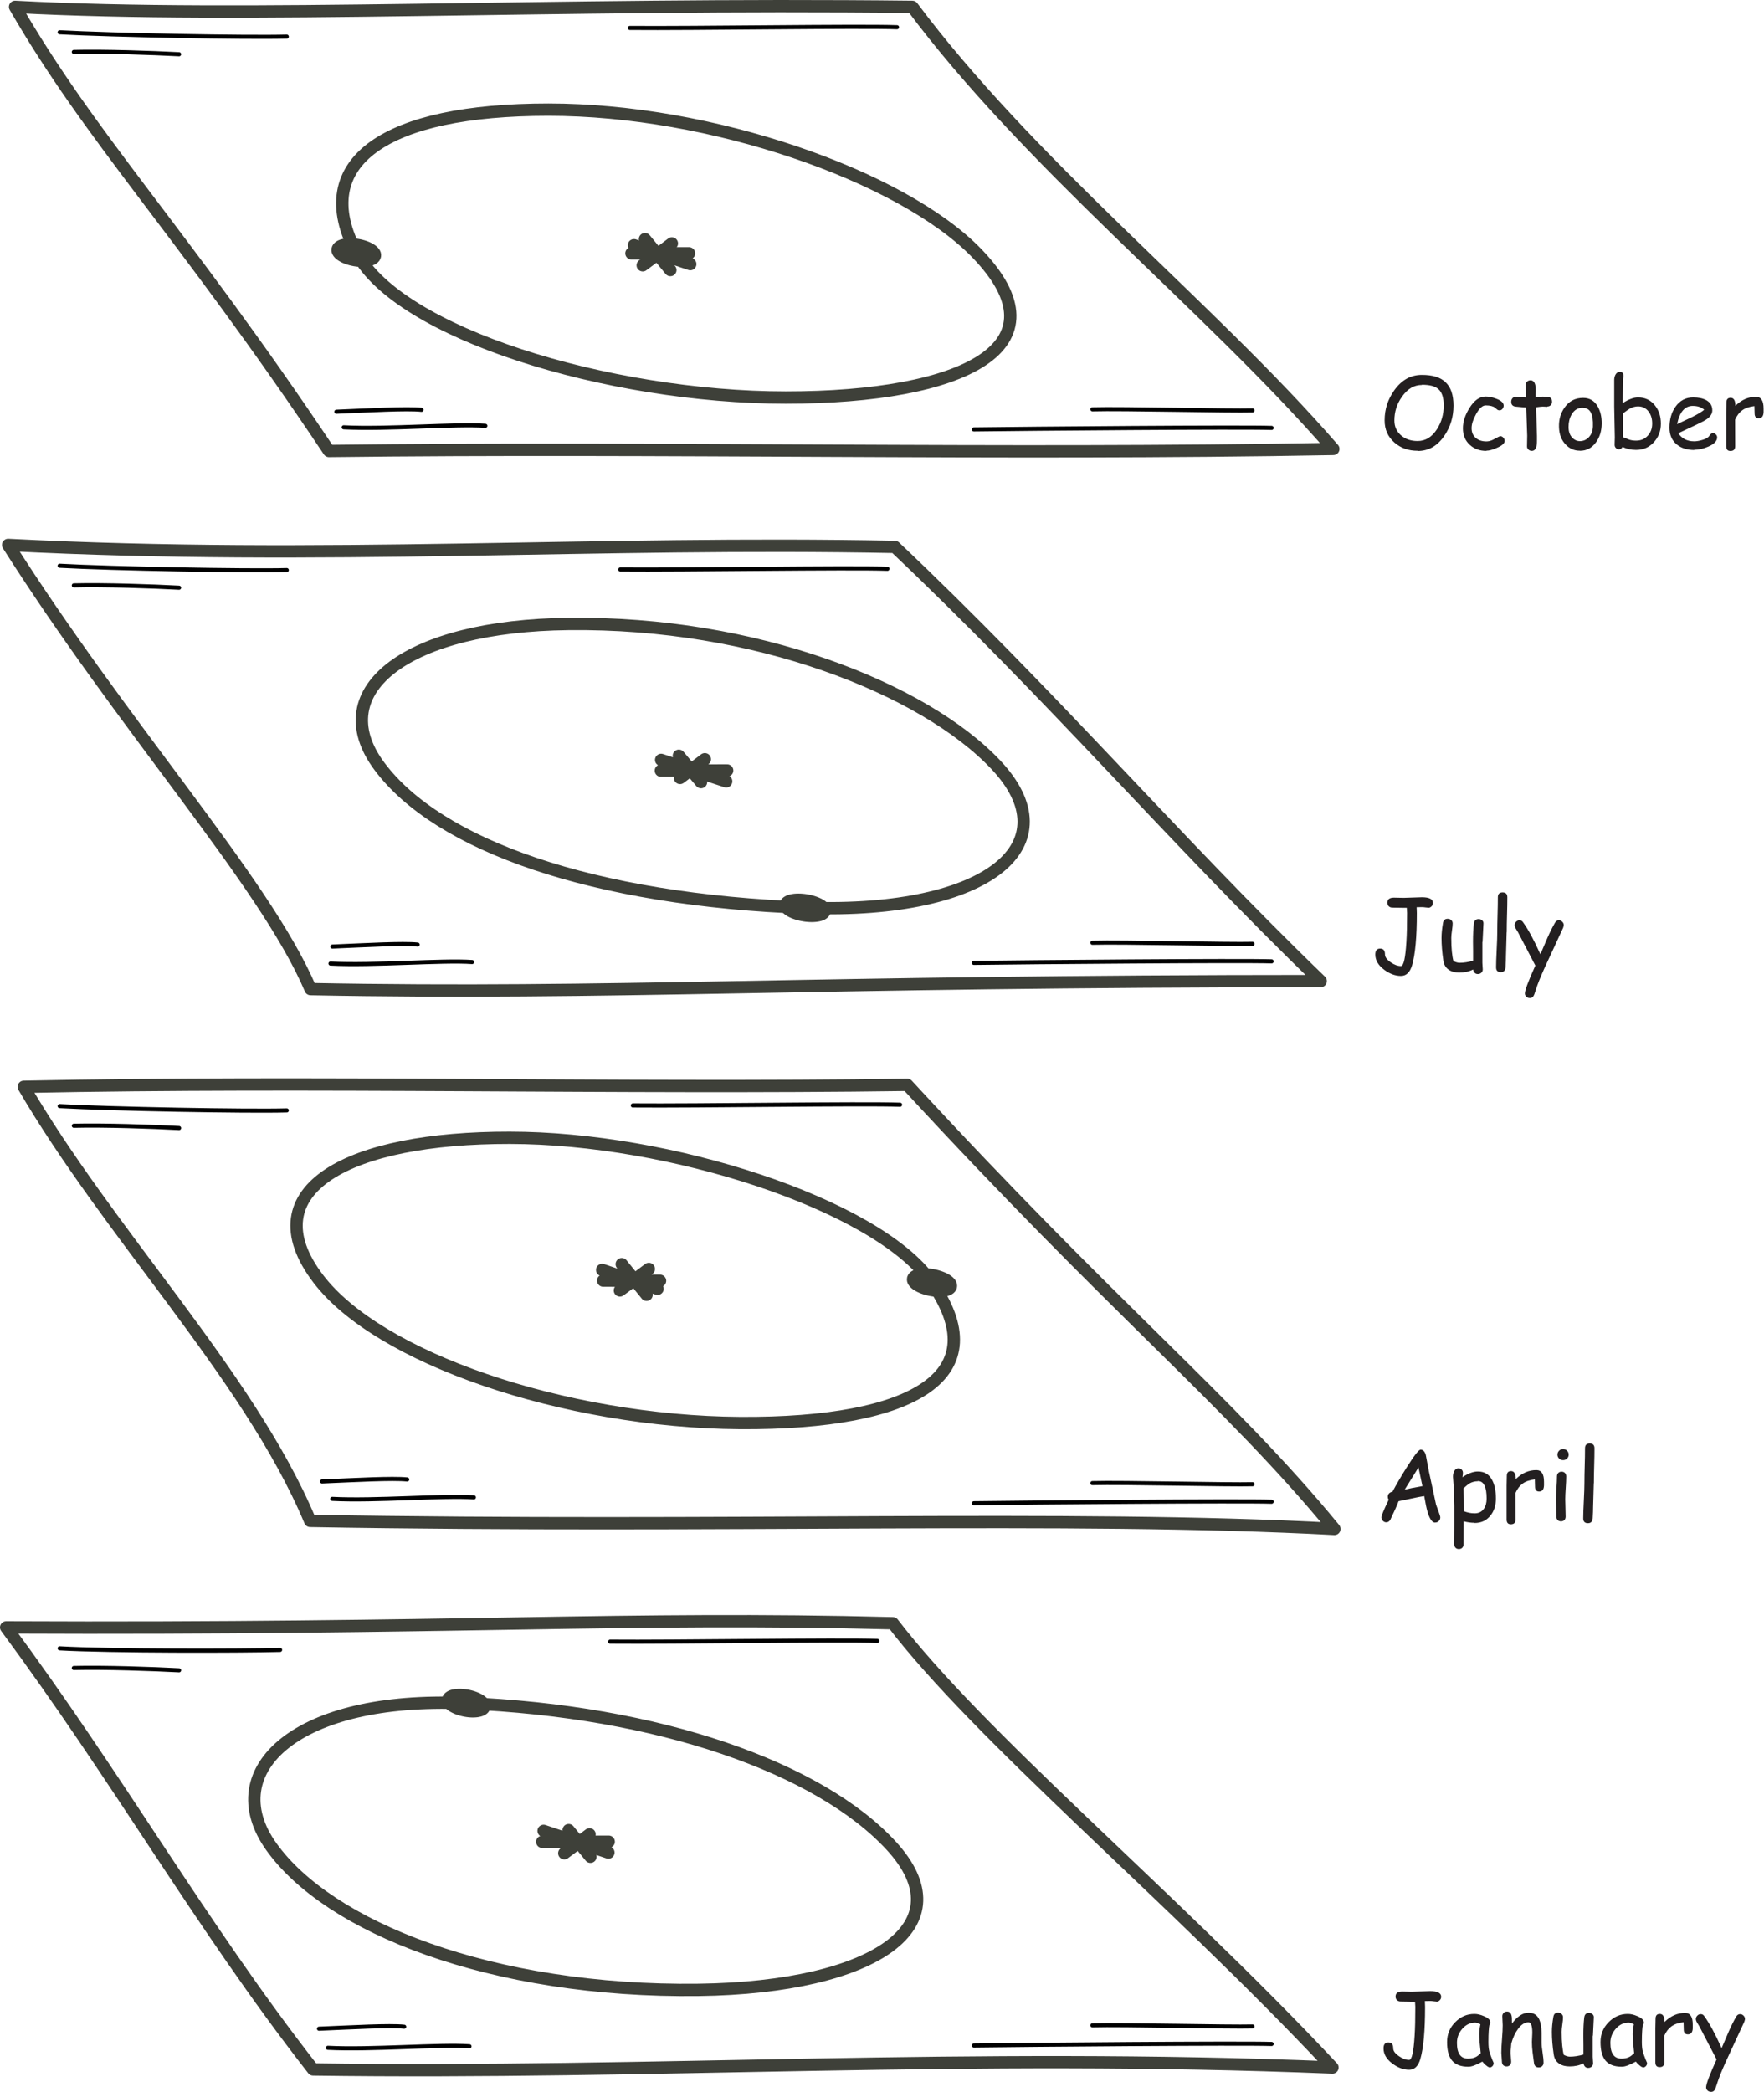 <?xml version="1.0" encoding="UTF-8" standalone="no"?>
<!DOCTYPE svg PUBLIC "-//W3C//DTD SVG 1.1//EN" "http://www.w3.org/Graphics/SVG/1.1/DTD/svg11.dtd">
<svg width="100%" height="100%" viewBox="0 0 894 1060" version="1.1" xmlns="http://www.w3.org/2000/svg" xmlns:xlink="http://www.w3.org/1999/xlink" xml:space="preserve" xmlns:serif="http://www.serif.com/" style="fill-rule:evenodd;clip-rule:evenodd;stroke-linecap:round;stroke-linejoin:round;stroke-miterlimit:2;">
    <g transform="matrix(1,0,0,1,0.004,0.001)">
        <g transform="matrix(4.167,0,0,4.167,0,0)">
            <clipPath id="_clip1">
                <rect x="0" y="0" width="216" height="254.4"/>
            </clipPath>
            <g clip-path="url(#_clip1)">
                <path d="M174.724,243.367C174.652,243.367 174.532,243.355 174.364,243.331C174.196,243.307 174.064,243.295 173.968,243.295C173.776,243.295 173.56,243.295 173.296,243.307L173.32,244.003C173.32,246.931 173.128,249.019 172.744,250.351C172.48,251.227 172.036,251.659 171.388,251.659C170.704,251.659 170.044,251.419 169.372,250.927C168.628,250.375 168.268,249.763 168.268,249.055C168.268,248.575 168.46,248.335 168.856,248.335C169.252,248.335 169.444,248.563 169.444,249.043C169.444,249.367 169.672,249.679 170.14,250.003C170.584,250.315 170.992,250.459 171.388,250.459C171.712,250.459 171.928,249.487 172.048,247.507C172.108,246.571 172.132,245.419 172.132,244.003C172.132,243.895 172.12,243.691 172.096,243.379L171.736,243.379C171.58,243.379 171.352,243.379 171.04,243.367C170.728,243.355 170.5,243.355 170.344,243.355C170.176,243.355 170.032,243.307 169.912,243.199C169.792,243.091 169.732,242.947 169.732,242.755C169.732,242.347 169.996,242.143 170.548,242.143C170.68,242.143 170.872,242.143 171.136,242.155C171.4,242.167 171.592,242.167 171.724,242.167C171.976,242.167 172.336,242.155 172.828,242.131C173.32,242.107 173.68,242.095 173.932,242.095C174.832,242.095 175.276,242.323 175.276,242.779C175.276,242.935 175.228,243.067 175.12,243.187C175,243.319 174.856,243.379 174.688,243.379L174.724,243.367Z" style="fill:rgb(35,31,32);fill-rule:nonzero;"/>
                <path d="M181.084,251.335C181.012,251.335 180.88,251.251 180.688,251.083C180.508,250.927 180.376,250.783 180.292,250.663C179.92,250.867 179.596,251.023 179.308,251.131C179.02,251.239 178.78,251.287 178.588,251.287C177.664,251.287 177.004,251.035 176.584,250.519C176.188,250.027 175.996,249.295 175.996,248.287C175.996,247.339 176.32,246.547 176.98,245.875C177.64,245.203 178.408,244.867 179.32,244.867C179.668,244.867 180.04,244.951 180.46,245.131C181,245.347 181.264,245.611 181.264,245.923C181.264,246.031 181.228,246.127 181.144,246.211C181.108,246.355 181.084,246.595 181.06,246.943C181.036,247.291 181.024,247.723 181.024,248.263C181.024,248.755 181.06,249.127 181.132,249.415C181.168,249.583 181.288,249.919 181.492,250.435C181.516,250.507 181.564,250.603 181.624,250.735L181.66,250.831C181.66,250.987 181.612,251.119 181.504,251.227C181.396,251.335 181.276,251.383 181.132,251.383L181.084,251.335ZM179.908,247.315C179.908,247.147 179.92,246.967 179.944,246.763C179.968,246.559 180.004,246.355 180.052,246.127C179.908,246.055 179.788,246.007 179.68,245.971C179.572,245.935 179.488,245.923 179.428,245.923C178.816,245.923 178.3,246.163 177.856,246.667C177.412,247.171 177.196,247.735 177.196,248.383C177.196,249.031 177.304,249.499 177.532,249.823C177.76,250.147 178.096,250.303 178.552,250.303C178.924,250.303 179.236,250.231 179.5,250.099C179.644,250.027 179.836,249.883 180.088,249.655C179.968,248.611 179.908,247.843 179.908,247.327L179.908,247.315Z" style="fill:rgb(35,31,32);fill-rule:nonzero;"/>
                <path d="M187.141,251.371C186.805,251.371 186.613,251.191 186.565,250.819L186.397,249.535C186.337,249.079 186.313,248.659 186.313,248.263C186.313,248.155 186.325,247.975 186.337,247.711C186.349,247.447 186.361,247.267 186.361,247.159C186.361,246.307 186.205,245.887 185.893,245.887C185.449,245.887 185.041,246.139 184.645,246.667C184.285,247.147 184.009,247.735 183.805,248.467C183.793,248.623 183.781,248.815 183.757,249.043C183.733,249.235 183.721,249.427 183.721,249.607C183.721,249.727 183.733,249.895 183.757,250.135C183.781,250.375 183.793,250.543 183.793,250.663C183.793,250.843 183.745,250.987 183.637,251.095C183.529,251.203 183.397,251.251 183.229,251.251C183.061,251.251 182.929,251.203 182.821,251.095C182.713,250.987 182.665,250.843 182.665,250.663C182.665,250.543 182.653,250.375 182.629,250.135C182.605,249.895 182.593,249.727 182.593,249.607C182.593,249.199 182.617,248.647 182.677,247.927C182.737,247.207 182.761,246.655 182.761,246.247C182.761,246.127 182.749,245.947 182.737,245.695C182.725,245.443 182.713,245.263 182.713,245.143C182.713,244.975 182.773,244.843 182.881,244.735C182.989,244.627 183.121,244.579 183.289,244.579C183.649,244.579 183.841,244.831 183.877,245.347L183.889,246.031C184.549,245.155 185.209,244.723 185.905,244.723C186.529,244.723 186.961,244.999 187.213,245.551C187.381,245.923 187.477,246.463 187.489,247.183L187.489,248.311C187.489,248.635 187.525,249.043 187.609,249.559C187.693,250.075 187.729,250.483 187.729,250.807C187.729,250.975 187.669,251.107 187.561,251.215C187.453,251.323 187.321,251.371 187.153,251.371L187.141,251.371Z" style="fill:rgb(35,31,32);fill-rule:nonzero;"/>
                <path d="M193.71,247.531L193.71,250.075C193.71,250.159 193.722,250.291 193.734,250.471C193.746,250.651 193.758,250.783 193.758,250.867C193.758,251.035 193.698,251.167 193.578,251.275C193.458,251.383 193.326,251.431 193.158,251.431C192.858,251.431 192.666,251.251 192.582,250.879C192.09,251.131 191.538,251.251 190.902,251.251C190.386,251.251 189.966,251.143 189.63,250.915C189.258,250.663 189.042,250.303 188.97,249.823C188.814,248.779 188.742,247.867 188.742,247.051C188.742,246.511 188.802,245.911 188.922,245.227C188.982,244.879 189.162,244.711 189.486,244.711C189.654,244.711 189.798,244.759 189.918,244.867C190.038,244.975 190.098,245.107 190.098,245.275C190.098,245.455 190.074,245.743 190.014,246.139C189.954,246.535 189.93,246.835 189.93,247.039C189.93,247.699 189.954,248.251 190.002,248.719C190.05,249.187 190.11,249.559 190.194,249.847C190.326,249.919 190.446,249.967 190.566,250.003C190.686,250.039 190.806,250.063 190.926,250.063C191.454,250.063 191.994,249.979 192.582,249.811L192.582,248.623L192.57,247.483C192.57,246.631 192.606,245.911 192.678,245.287C192.726,244.927 192.918,244.747 193.254,244.747C193.422,244.747 193.566,244.795 193.686,244.903C193.806,245.011 193.854,245.143 193.842,245.311L193.734,247.531L193.71,247.531Z" style="fill:rgb(35,31,32);fill-rule:nonzero;"/>
                <path d="M199.746,251.335C199.674,251.335 199.542,251.251 199.35,251.083C199.17,250.927 199.038,250.783 198.954,250.663C198.582,250.867 198.258,251.023 197.97,251.131C197.682,251.239 197.442,251.287 197.25,251.287C196.326,251.287 195.666,251.035 195.246,250.519C194.85,250.027 194.658,249.295 194.658,248.287C194.658,247.339 194.982,246.547 195.642,245.875C196.302,245.203 197.07,244.867 197.982,244.867C198.33,244.867 198.702,244.951 199.122,245.131C199.662,245.347 199.926,245.611 199.926,245.923C199.926,246.031 199.89,246.127 199.806,246.211C199.77,246.355 199.746,246.595 199.722,246.943C199.698,247.291 199.686,247.723 199.686,248.263C199.686,248.755 199.722,249.127 199.794,249.415C199.83,249.583 199.95,249.919 200.154,250.435C200.178,250.507 200.226,250.603 200.286,250.735L200.322,250.831C200.322,250.987 200.274,251.119 200.166,251.227C200.058,251.335 199.938,251.383 199.794,251.383L199.746,251.335ZM198.57,247.315C198.57,247.147 198.582,246.967 198.606,246.763C198.63,246.559 198.666,246.355 198.714,246.127C198.57,246.055 198.45,246.007 198.342,245.971C198.234,245.935 198.15,245.923 198.09,245.923C197.478,245.923 196.962,246.163 196.518,246.667C196.074,247.171 195.858,247.735 195.858,248.383C195.858,249.031 195.966,249.499 196.194,249.823C196.422,250.147 196.758,250.303 197.214,250.303C197.586,250.303 197.898,250.231 198.162,250.099C198.306,250.027 198.498,249.883 198.75,249.655C198.63,248.611 198.57,247.843 198.57,247.327L198.57,247.315Z" style="fill:rgb(35,31,32);fill-rule:nonzero;"/>
                <path d="M205.876,246.619C205.852,247.111 205.66,247.351 205.288,247.351C204.952,247.351 204.784,247.159 204.784,246.775C204.784,246.703 204.784,246.571 204.772,246.367L204.76,245.875C204.136,245.947 203.644,246.115 203.272,246.391C202.924,246.643 202.636,247.015 202.408,247.531L202.42,250.747C202.42,251.143 202.228,251.335 201.844,251.335C201.496,251.335 201.328,251.143 201.328,250.747L201.328,246.631C201.328,246.499 201.328,246.307 201.34,246.043C201.352,245.779 201.352,245.587 201.352,245.455C201.352,245.059 201.52,244.867 201.868,244.867C202.252,244.867 202.444,245.191 202.444,245.839C203.2,245.107 204.016,244.747 204.94,244.747C205.264,244.747 205.492,244.867 205.648,245.107C205.804,245.347 205.876,245.695 205.876,246.175L205.876,246.619Z" style="fill:rgb(35,31,32);fill-rule:nonzero;"/>
                <path d="M212.193,245.719L210.165,250.099C209.661,251.179 209.289,252.055 209.025,252.775L208.641,253.915C208.533,254.203 208.365,254.347 208.113,254.347C207.945,254.347 207.801,254.299 207.681,254.191C207.561,254.083 207.501,253.951 207.501,253.795C207.501,253.399 207.921,252.283 208.773,250.399L206.673,246.367L206.409,245.935C206.301,245.755 206.253,245.611 206.253,245.491C206.253,245.335 206.313,245.191 206.433,245.071C206.553,244.951 206.685,244.891 206.841,244.891C207.021,244.891 207.153,244.963 207.249,245.095C207.921,246.019 208.617,247.315 209.385,249.031L210.249,247.015C210.561,246.307 210.861,245.719 211.149,245.215C211.269,244.999 211.425,244.891 211.629,244.891C211.785,244.891 211.929,244.951 212.049,245.071C212.169,245.191 212.229,245.323 212.229,245.479C212.229,245.563 212.205,245.659 212.157,245.767L212.193,245.719Z" style="fill:rgb(35,31,32);fill-rule:nonzero;"/>
                <path d="M174.536,185.131C174.176,185.131 173.864,184.675 173.6,183.751C173.492,183.391 173.372,182.791 173.216,181.903C172.82,181.963 172.304,182.059 171.656,182.203L170.096,182.527C169.904,183.043 169.58,183.775 169.1,184.771C168.98,184.987 168.812,185.095 168.596,185.095C168.44,185.095 168.308,185.035 168.188,184.915C168.068,184.795 168.008,184.651 168.008,184.483C168.008,184.291 168.296,183.595 168.896,182.347C168.824,182.239 168.788,182.119 168.788,181.987C168.788,181.663 168.98,181.459 169.364,181.363C169.808,180.523 170.36,179.575 171.044,178.483C171.98,176.995 172.544,176.263 172.772,176.263C173.084,176.263 173.288,176.479 173.408,176.911L173.78,178.879L174.656,182.947L174.992,183.871C175.112,184.195 175.172,184.399 175.172,184.507C175.172,184.675 175.112,184.819 174.992,184.939C174.872,185.059 174.74,185.119 174.584,185.119L174.536,185.131ZM172.52,178.423L170.84,181.123C171.32,181.003 172.028,180.859 173,180.691L172.52,178.435L172.52,178.423Z" style="fill:rgb(35,31,32);fill-rule:nonzero;"/>
                <path d="M179.293,185.155C178.897,185.155 178.477,185.095 178.009,184.975L177.997,187.771C177.997,187.939 177.949,188.083 177.841,188.191C177.733,188.299 177.601,188.347 177.433,188.347C177.265,188.347 177.133,188.299 177.025,188.191C176.917,188.083 176.869,187.939 176.869,187.771L176.881,185.431L176.881,183.091C176.869,182.227 176.845,181.459 176.797,180.751L176.713,179.563C176.713,179.287 176.761,179.059 176.869,178.867C176.989,178.639 177.157,178.531 177.385,178.531C177.541,178.531 177.661,178.579 177.769,178.687C177.877,178.795 177.925,178.927 177.925,179.083C177.925,179.119 177.925,179.179 177.913,179.275C177.889,179.395 177.877,179.503 177.865,179.611C178.201,179.383 178.525,179.215 178.837,179.095C179.149,178.975 179.449,178.915 179.737,178.915C180.541,178.915 181.117,179.263 181.489,179.983C181.789,180.547 181.933,181.279 181.933,182.215C181.933,183.067 181.705,183.751 181.249,184.303C180.769,184.891 180.133,185.179 179.329,185.179L179.293,185.155ZM179.737,180.103C179.377,180.103 179.053,180.187 178.765,180.343C178.561,180.463 178.309,180.667 177.985,180.967C178.033,181.855 178.057,182.767 178.057,183.751C178.489,183.919 178.909,184.003 179.341,184.003C179.833,184.003 180.205,183.823 180.469,183.451C180.697,183.127 180.805,182.719 180.805,182.215C180.805,181.495 180.721,180.967 180.541,180.607C180.361,180.247 180.097,180.079 179.737,180.079L179.737,180.103Z" style="fill:rgb(35,31,32);fill-rule:nonzero;"/>
                <path d="M187.784,180.619C187.76,181.111 187.568,181.351 187.196,181.351C186.86,181.351 186.692,181.159 186.692,180.775C186.692,180.703 186.692,180.571 186.68,180.367L186.668,179.875C186.044,179.947 185.552,180.115 185.18,180.391C184.832,180.643 184.544,181.015 184.316,181.531L184.328,184.747C184.328,185.143 184.136,185.335 183.752,185.335C183.404,185.335 183.236,185.143 183.236,184.747L183.236,180.631C183.236,180.499 183.236,180.307 183.248,180.043C183.26,179.779 183.26,179.587 183.26,179.455C183.26,179.059 183.428,178.867 183.776,178.867C184.16,178.867 184.352,179.191 184.352,179.839C185.108,179.107 185.924,178.747 186.848,178.747C187.172,178.747 187.4,178.867 187.556,179.107C187.712,179.347 187.784,179.695 187.784,180.175L187.784,180.619Z" style="fill:rgb(35,31,32);fill-rule:nonzero;"/>
                <path d="M190.105,177.535C189.913,177.535 189.757,177.475 189.625,177.343C189.493,177.211 189.421,177.055 189.421,176.863C189.421,176.671 189.493,176.515 189.625,176.383C189.757,176.251 189.913,176.191 190.105,176.191C190.297,176.191 190.453,176.251 190.585,176.383C190.717,176.515 190.789,176.671 190.789,176.863C190.789,177.055 190.717,177.211 190.585,177.343C190.453,177.475 190.297,177.535 190.105,177.535ZM190.369,182.287C190.369,182.527 190.381,182.875 190.393,183.343C190.405,183.811 190.417,184.159 190.417,184.399C190.417,184.567 190.369,184.711 190.261,184.819C190.153,184.927 190.021,184.975 189.853,184.975C189.685,184.975 189.553,184.927 189.445,184.819C189.337,184.711 189.289,184.567 189.289,184.399C189.289,184.159 189.277,183.811 189.265,183.343C189.253,182.875 189.241,182.527 189.241,182.287C189.241,181.915 189.265,181.459 189.301,180.907C189.337,180.355 189.361,179.899 189.361,179.527C189.361,179.347 189.409,179.203 189.517,179.095C189.625,178.987 189.757,178.939 189.925,178.939C190.093,178.939 190.225,178.987 190.333,179.095C190.441,179.203 190.489,179.347 190.489,179.527C190.489,179.899 190.465,180.355 190.429,180.907C190.393,181.459 190.369,181.915 190.369,182.287Z" style="fill:rgb(35,31,32);fill-rule:nonzero;"/>
                <path d="M193.839,180.343L193.755,183.259C193.755,183.571 193.743,184.015 193.707,184.615C193.671,185.011 193.479,185.203 193.131,185.203C192.747,185.203 192.555,185.011 192.555,184.615C192.555,184.135 192.579,183.439 192.627,182.479C192.675,181.519 192.699,180.823 192.699,180.343C192.699,179.719 192.711,179.023 192.735,178.219C192.759,177.415 192.771,176.719 192.771,176.095C192.771,175.699 192.963,175.507 193.347,175.507C193.731,175.507 193.923,175.699 193.923,176.095C193.923,176.719 193.911,177.415 193.887,178.219C193.863,179.023 193.851,179.719 193.851,180.343L193.839,180.343Z" style="fill:rgb(35,31,32);fill-rule:nonzero;"/>
                <path d="M173.724,110.367C173.652,110.367 173.532,110.355 173.364,110.331C173.196,110.307 173.064,110.295 172.968,110.295C172.776,110.295 172.56,110.295 172.296,110.307L172.32,111.003C172.32,113.931 172.128,116.019 171.744,117.351C171.48,118.227 171.036,118.659 170.388,118.659C169.704,118.659 169.044,118.419 168.372,117.927C167.628,117.375 167.268,116.763 167.268,116.055C167.268,115.575 167.46,115.335 167.856,115.335C168.252,115.335 168.444,115.563 168.444,116.043C168.444,116.367 168.672,116.679 169.14,117.003C169.584,117.315 169.992,117.459 170.388,117.459C170.712,117.459 170.928,116.487 171.048,114.507C171.108,113.571 171.132,112.419 171.132,111.003C171.132,110.895 171.12,110.691 171.096,110.379L170.736,110.379C170.58,110.379 170.352,110.379 170.04,110.367C169.728,110.355 169.5,110.355 169.344,110.355C169.176,110.355 169.032,110.307 168.912,110.199C168.792,110.091 168.732,109.947 168.732,109.755C168.732,109.347 168.996,109.143 169.548,109.143C169.68,109.143 169.872,109.143 170.136,109.155C170.4,109.167 170.592,109.167 170.724,109.167C170.976,109.167 171.336,109.155 171.828,109.131C172.32,109.107 172.68,109.095 172.932,109.095C173.832,109.095 174.276,109.323 174.276,109.779C174.276,109.935 174.228,110.067 174.12,110.187C174,110.319 173.856,110.379 173.688,110.379L173.724,110.367Z" style="fill:rgb(35,31,32);fill-rule:nonzero;"/>
                <path d="M180.288,114.531L180.288,117.075C180.288,117.159 180.3,117.291 180.312,117.471C180.324,117.651 180.336,117.783 180.336,117.867C180.336,118.035 180.276,118.167 180.156,118.275C180.036,118.383 179.904,118.431 179.736,118.431C179.436,118.431 179.244,118.251 179.16,117.879C178.668,118.131 178.116,118.251 177.48,118.251C176.964,118.251 176.544,118.143 176.208,117.915C175.836,117.663 175.62,117.303 175.548,116.823C175.392,115.779 175.32,114.867 175.32,114.051C175.32,113.511 175.38,112.911 175.5,112.227C175.56,111.879 175.74,111.711 176.064,111.711C176.232,111.711 176.376,111.759 176.496,111.867C176.616,111.975 176.676,112.107 176.676,112.275C176.676,112.455 176.652,112.743 176.592,113.139C176.532,113.535 176.508,113.835 176.508,114.039C176.508,114.699 176.532,115.251 176.58,115.719C176.628,116.187 176.688,116.559 176.772,116.847C176.904,116.919 177.024,116.967 177.144,117.003C177.264,117.039 177.384,117.063 177.504,117.063C178.032,117.063 178.572,116.979 179.16,116.811L179.16,115.623L179.148,114.483C179.148,113.631 179.184,112.911 179.256,112.287C179.304,111.927 179.496,111.747 179.832,111.747C180,111.747 180.144,111.795 180.264,111.903C180.384,112.011 180.432,112.143 180.42,112.311L180.312,114.531L180.288,114.531Z" style="fill:rgb(35,31,32);fill-rule:nonzero;"/>
                <path d="M183.24,113.343L183.156,116.259C183.156,116.571 183.144,117.015 183.108,117.615C183.072,118.011 182.88,118.203 182.532,118.203C182.148,118.203 181.956,118.011 181.956,117.615C181.956,117.135 181.98,116.439 182.028,115.479C182.076,114.519 182.1,113.823 182.1,113.343C182.1,112.719 182.112,112.023 182.136,111.219C182.16,110.415 182.172,109.719 182.172,109.095C182.172,108.699 182.364,108.507 182.748,108.507C183.132,108.507 183.324,108.699 183.324,109.095C183.324,109.719 183.312,110.415 183.288,111.219C183.264,112.023 183.252,112.719 183.252,113.343L183.24,113.343Z" style="fill:rgb(35,31,32);fill-rule:nonzero;"/>
                <path d="M190.152,112.719L188.124,117.099C187.62,118.179 187.248,119.055 186.984,119.775L186.6,120.915C186.492,121.203 186.324,121.347 186.072,121.347C185.904,121.347 185.76,121.299 185.64,121.191C185.52,121.083 185.46,120.951 185.46,120.795C185.46,120.399 185.88,119.283 186.732,117.399L184.632,113.367L184.368,112.935C184.26,112.755 184.212,112.611 184.212,112.491C184.212,112.335 184.272,112.191 184.392,112.071C184.512,111.951 184.644,111.891 184.8,111.891C184.98,111.891 185.112,111.963 185.208,112.095C185.88,113.019 186.576,114.315 187.344,116.031L188.208,114.015C188.52,113.307 188.82,112.719 189.108,112.215C189.228,111.999 189.384,111.891 189.588,111.891C189.744,111.891 189.888,111.951 190.008,112.071C190.128,112.191 190.188,112.323 190.188,112.479C190.188,112.563 190.164,112.659 190.116,112.767L190.152,112.719Z" style="fill:rgb(35,31,32);fill-rule:nonzero;"/>
                <path d="M172.42,54.811C171.304,54.811 170.38,54.487 169.612,53.827C168.796,53.119 168.4,52.231 168.4,51.115C168.4,49.747 168.796,48.535 169.6,47.419C170.5,46.183 171.592,45.583 172.936,45.583C174.232,45.583 175.168,45.871 175.792,46.459C176.452,47.071 176.776,48.007 176.776,49.315C176.776,50.683 176.416,51.883 175.672,52.975C174.82,54.223 173.752,54.835 172.408,54.835L172.42,54.811ZM172.936,46.807C171.976,46.807 171.184,47.275 170.512,48.235C169.888,49.111 169.588,50.059 169.588,51.127C169.588,51.883 169.864,52.483 170.428,52.963C170.968,53.407 171.616,53.623 172.408,53.623C173.368,53.623 174.136,53.155 174.76,52.195C175.312,51.331 175.588,50.383 175.588,49.303C175.588,48.367 175.384,47.719 174.964,47.335C174.568,46.963 173.908,46.783 172.948,46.783L172.936,46.807Z" style="fill:rgb(35,31,32);fill-rule:nonzero;"/>
                <path d="M180.765,54.823C179.961,54.823 179.301,54.583 178.761,54.091C178.197,53.575 177.921,52.915 177.921,52.075C177.921,51.271 178.185,50.467 178.713,49.615C179.301,48.667 179.949,48.211 180.693,48.211C181.077,48.211 181.497,48.295 181.977,48.475C182.577,48.703 182.877,48.979 182.877,49.315C182.877,49.459 182.829,49.591 182.733,49.711C182.637,49.831 182.517,49.891 182.373,49.891C182.253,49.891 182.157,49.855 182.073,49.783C181.989,49.711 181.905,49.639 181.821,49.567C181.593,49.387 181.221,49.291 180.693,49.291C180.297,49.291 179.913,49.639 179.517,50.359C179.157,51.019 178.977,51.571 178.977,52.051C178.977,52.567 179.145,52.963 179.505,53.263C179.841,53.539 180.261,53.671 180.777,53.671C181.017,53.671 181.269,53.611 181.533,53.491L182.217,53.131C182.337,53.071 182.421,53.035 182.469,53.035C182.613,53.035 182.733,53.095 182.841,53.215C182.949,53.335 182.997,53.467 182.997,53.611C182.997,53.899 182.697,54.175 182.085,54.439C181.557,54.679 181.125,54.799 180.777,54.799L180.765,54.823Z" style="fill:rgb(35,31,32);fill-rule:nonzero;"/>
                <path d="M188.2,49.459C188.116,49.459 188.02,49.459 187.912,49.447C187.804,49.435 187.708,49.435 187.624,49.435C187.528,49.435 187.264,49.459 186.82,49.519L186.928,52.987L186.928,53.539C186.94,54.403 186.736,54.823 186.304,54.823C186.148,54.823 186.016,54.775 185.896,54.667C185.776,54.559 185.716,54.439 185.716,54.283C185.716,54.139 185.716,53.923 185.728,53.623C185.74,53.323 185.74,53.107 185.74,52.963L185.62,49.543C185.332,49.531 184.9,49.495 184.312,49.435C183.964,49.387 183.796,49.195 183.796,48.847C183.796,48.679 183.844,48.535 183.952,48.415C184.06,48.295 184.192,48.235 184.36,48.235L185.596,48.331C185.596,48.127 185.584,47.863 185.572,47.527C185.56,47.191 185.548,46.951 185.548,46.807C185.548,46.639 185.608,46.507 185.728,46.399C185.848,46.291 185.98,46.243 186.148,46.243C186.508,46.243 186.712,46.531 186.772,47.107C186.784,47.251 186.784,47.419 186.784,47.623L186.772,47.959L186.772,48.319C187.264,48.259 187.54,48.223 187.612,48.223C188.02,48.223 188.284,48.247 188.404,48.283C188.644,48.367 188.764,48.547 188.764,48.835C188.764,49.003 188.716,49.147 188.608,49.255C188.5,49.363 188.368,49.423 188.2,49.423L188.2,49.459Z" style="fill:rgb(35,31,32);fill-rule:nonzero;"/>
                <path d="M192.126,54.799C191.466,54.799 190.914,54.559 190.434,54.067C189.906,53.527 189.63,52.819 189.606,51.907C189.582,51.019 189.798,50.251 190.266,49.579C190.818,48.775 191.562,48.379 192.546,48.379C193.338,48.379 193.926,48.727 194.334,49.447C194.658,50.035 194.814,50.719 194.802,51.535C194.79,52.411 194.562,53.143 194.118,53.767C193.614,54.463 192.966,54.811 192.138,54.811L192.126,54.799ZM192.486,49.579C191.91,49.579 191.466,49.843 191.142,50.395C190.89,50.839 190.77,51.331 190.77,51.907C190.77,52.483 190.926,52.915 191.238,53.239C191.502,53.503 191.802,53.635 192.15,53.635C192.558,53.635 192.906,53.491 193.206,53.191C193.542,52.855 193.71,52.423 193.734,51.859C193.794,50.335 193.398,49.591 192.522,49.591L192.486,49.579Z" style="fill:rgb(35,31,32);fill-rule:nonzero;"/>
                <path d="M198.976,54.703C198.376,54.703 197.836,54.583 197.344,54.343C197.224,54.535 197.08,54.631 196.9,54.631C196.756,54.631 196.636,54.583 196.528,54.475C196.42,54.367 196.372,54.235 196.372,54.079C196.372,53.971 196.372,53.827 196.384,53.623C196.396,53.419 196.396,53.275 196.396,53.167C196.396,52.747 196.384,52.135 196.36,51.307C196.336,50.479 196.324,49.867 196.324,49.447L196.324,46.207C196.324,45.967 196.372,45.763 196.468,45.571C196.6,45.331 196.78,45.211 197.008,45.211C197.308,45.211 197.452,45.379 197.452,45.727C197.452,45.787 197.44,45.871 197.416,45.979C197.392,46.087 197.38,46.171 197.38,46.231L197.368,47.515L197.356,49.015C197.704,48.787 198.028,48.619 198.34,48.499C198.652,48.379 198.94,48.319 199.216,48.319C200.068,48.319 200.74,48.631 201.268,49.279C201.76,49.891 202,50.623 202,51.511C202,52.411 201.712,53.155 201.136,53.779C200.56,54.403 199.852,54.703 198.988,54.703L198.976,54.703ZM199.216,49.411C198.892,49.411 198.568,49.495 198.232,49.675C198.064,49.771 197.788,49.963 197.392,50.263L197.38,51.271L197.38,53.143C197.572,53.227 197.836,53.335 198.184,53.467C198.424,53.539 198.688,53.575 198.988,53.575C199.564,53.575 200.02,53.383 200.392,52.987C200.764,52.591 200.944,52.099 200.944,51.499C200.944,50.911 200.8,50.431 200.5,50.035C200.176,49.615 199.756,49.411 199.216,49.411Z" style="fill:rgb(35,31,32);fill-rule:nonzero;"/>
                <path d="M206.094,54.715C205.206,54.715 204.498,54.499 203.946,54.055C203.346,53.563 203.046,52.891 203.046,52.003C203.046,50.983 203.286,50.143 203.778,49.447C204.318,48.691 205.026,48.319 205.926,48.319C206.574,48.319 207.09,48.427 207.498,48.643C208.002,48.919 208.254,49.327 208.254,49.891C208.254,50.287 208.038,50.635 207.594,50.959C207.402,51.103 206.994,51.319 206.358,51.619L204.114,52.675C204.33,52.999 204.594,53.239 204.918,53.407C205.242,53.575 205.614,53.659 206.046,53.659C206.322,53.659 206.634,53.611 207.006,53.503C207.474,53.371 207.762,53.203 207.894,52.987C208.026,52.771 208.17,52.663 208.326,52.663C208.458,52.663 208.578,52.711 208.686,52.819C208.794,52.927 208.842,53.047 208.842,53.179C208.842,53.611 208.494,53.983 207.786,54.295C207.186,54.559 206.61,54.691 206.034,54.691L206.094,54.715ZM205.878,49.351C205.398,49.351 205.002,49.531 204.678,49.903C204.354,50.275 204.126,50.827 203.97,51.571L205.77,50.719C206.478,50.371 206.97,50.071 207.27,49.819C206.934,49.507 206.466,49.351 205.854,49.351L205.878,49.351Z" style="fill:rgb(35,31,32);fill-rule:nonzero;"/>
                <path d="M214.492,50.119C214.468,50.611 214.276,50.851 213.904,50.851C213.568,50.851 213.4,50.659 213.4,50.275C213.4,50.203 213.4,50.071 213.388,49.867L213.376,49.375C212.752,49.447 212.26,49.615 211.888,49.891C211.54,50.143 211.252,50.515 211.024,51.031L211.036,54.247C211.036,54.643 210.844,54.835 210.46,54.835C210.112,54.835 209.944,54.643 209.944,54.247L209.944,50.131C209.944,49.999 209.944,49.807 209.956,49.543C209.968,49.279 209.968,49.087 209.968,48.955C209.968,48.559 210.136,48.367 210.484,48.367C210.868,48.367 211.06,48.691 211.06,49.339C211.816,48.607 212.632,48.247 213.556,48.247C213.88,48.247 214.108,48.367 214.264,48.607C214.42,48.847 214.492,49.195 214.492,49.675L214.492,50.119Z" style="fill:rgb(35,31,32);fill-rule:nonzero;"/>
                <path d="M108.594,197.367C109.233,198.203 109.921,199.062 110.654,199.942C111.387,200.822 112.165,201.724 112.984,202.646C113.803,203.568 114.664,204.511 115.563,205.474C116.462,206.437 117.4,207.42 118.372,208.422C119.344,209.423 120.351,210.444 121.39,211.484C122.428,212.523 123.498,213.581 124.596,214.656C125.694,215.731 126.82,216.824 127.97,217.933C129.12,219.043 130.294,220.169 131.489,221.311C132.684,222.453 133.899,223.611 135.131,224.784C136.363,225.957 137.612,227.146 138.873,228.348C140.135,229.551 141.409,230.768 142.692,231.999C143.975,233.23 145.267,234.474 146.563,235.731C147.86,236.988 149.161,238.258 150.462,239.54C151.763,240.822 153.064,242.117 154.361,243.422C155.658,244.728 156.951,246.044 158.235,247.372C159.519,248.699 160.794,250.037 162.056,251.384C159.271,251.271 156.513,251.175 153.78,251.094C151.049,251.013 148.342,250.948 145.656,250.897C142.971,250.845 140.308,250.807 137.662,250.781C135.018,250.755 132.391,250.741 129.78,250.736C127.169,250.732 124.574,250.737 121.991,250.751C119.408,250.764 116.838,250.786 114.278,250.813C111.717,250.841 109.167,250.875 106.623,250.913C104.08,250.951 101.544,250.994 99.013,251.039C96.481,251.084 93.954,251.131 91.43,251.179C88.906,251.227 86.384,251.276 83.863,251.323C81.341,251.37 78.82,251.416 76.296,251.459C73.773,251.501 71.248,251.541 68.719,251.575C66.19,251.609 63.658,251.639 61.119,251.661C58.581,251.683 56.037,251.698 53.486,251.705C50.935,251.711 48.377,251.709 45.81,251.695C43.243,251.682 40.667,251.658 38.081,251.621C37.203,250.496 36.341,249.372 35.494,248.248C34.647,247.125 33.814,246.001 32.994,244.878C32.175,243.755 31.367,242.633 30.571,241.51C29.774,240.388 28.988,239.266 28.21,238.145C27.433,237.023 26.663,235.902 25.901,234.781C25.138,233.66 24.382,232.539 23.63,231.419C22.879,230.299 22.132,229.179 21.388,228.059C20.644,226.939 19.903,225.82 19.162,224.701C18.422,223.582 17.683,222.463 16.943,221.344C16.203,220.225 15.462,219.107 14.719,217.988C13.976,216.87 13.23,215.752 12.481,214.634C11.731,213.516 10.978,212.398 10.219,211.28C9.459,210.163 8.695,209.045 7.923,207.928C7.151,206.81 6.372,205.693 5.585,204.576C4.798,203.458 4.002,202.341 3.196,201.224C2.391,200.107 1.575,198.99 0.749,197.872C4.176,197.888 7.472,197.896 10.646,197.898C13.82,197.9 16.873,197.895 19.815,197.886C22.757,197.876 25.588,197.862 28.32,197.843C31.051,197.825 33.682,197.802 36.224,197.776C38.766,197.751 41.219,197.722 43.594,197.691C45.969,197.661 48.266,197.628 50.496,197.595C52.726,197.561 54.889,197.527 56.996,197.493C59.103,197.458 61.155,197.424 63.161,197.392C65.168,197.359 67.13,197.327 69.06,197.298C70.988,197.268 72.884,197.241 74.758,197.217C76.632,197.193 78.484,197.173 80.325,197.156C82.166,197.14 83.997,197.128 85.829,197.122C87.661,197.115 89.494,197.114 91.339,197.119C93.184,197.124 95.041,197.136 96.923,197.155C98.804,197.174 100.71,197.2 102.651,197.235C104.593,197.27 106.569,197.314 108.594,197.367Z" style="fill:none;stroke:rgb(62,64,57);stroke-width:1.5px;"/>
                <path d="M108.407,224.433C108.955,225.029 109.428,225.617 109.83,226.197C110.232,226.777 110.562,227.349 110.821,227.91C111.079,228.472 111.267,229.023 111.386,229.563C111.504,230.104 111.553,230.633 111.535,231.149C111.515,231.665 111.428,232.169 111.276,232.659C111.122,233.148 110.903,233.624 110.62,234.085C110.335,234.545 109.987,234.99 109.577,235.419C109.166,235.847 108.692,236.259 108.16,236.653C107.625,237.047 107.031,237.423 106.379,237.779C105.726,238.136 105.016,238.473 104.25,238.789C103.483,239.105 102.661,239.401 101.787,239.674C100.91,239.948 99.982,240.199 99.003,240.427C98.023,240.654 96.993,240.859 95.916,241.038C94.837,241.218 93.712,241.372 92.541,241.5C91.37,241.629 90.155,241.731 88.897,241.805C87.639,241.88 86.34,241.926 85.001,241.944C83.432,241.965 81.88,241.953 80.348,241.91C78.816,241.867 77.305,241.792 75.816,241.688C74.327,241.584 72.862,241.451 71.421,241.29C69.982,241.129 68.568,240.94 67.182,240.724C65.797,240.509 64.439,240.268 63.112,240.002C61.786,239.736 60.49,239.446 59.227,239.132C57.964,238.819 56.735,238.483 55.539,238.126C54.345,237.769 53.185,237.391 52.061,236.993C50.939,236.596 49.853,236.179 48.805,235.744C47.759,235.309 46.75,234.857 45.781,234.388C44.814,233.92 43.886,233.435 43,232.936C42.115,232.437 41.271,231.924 40.471,231.399C39.671,230.873 38.914,230.334 38.202,229.785C37.49,229.236 36.823,228.675 36.202,228.106C35.581,227.537 35.006,226.958 34.478,226.372C33.951,225.786 33.471,225.192 33.039,224.593C32.607,223.994 32.244,223.398 31.948,222.807C31.652,222.216 31.422,221.63 31.257,221.052C31.091,220.474 30.989,219.904 30.949,219.343C30.908,218.782 30.93,218.231 31.011,217.692C31.09,217.153 31.23,216.625 31.427,216.111C31.623,215.598 31.877,215.098 32.186,214.615C32.494,214.132 32.857,213.664 33.275,213.215C33.691,212.766 34.161,212.335 34.683,211.925C35.204,211.515 35.776,211.125 36.4,210.757C37.022,210.39 37.695,210.045 38.417,209.725C39.138,209.404 39.908,209.109 40.726,208.84C41.543,208.571 42.408,208.329 43.321,208.116C44.232,207.903 45.19,207.719 46.194,207.566C47.197,207.413 48.247,207.291 49.342,207.201C50.436,207.112 51.575,207.057 52.76,207.036C53.943,207.015 55.172,207.03 56.445,207.082C57.942,207.143 59.419,207.227 60.874,207.333C62.33,207.439 63.765,207.568 65.177,207.717C66.59,207.867 67.98,208.038 69.347,208.23C70.715,208.422 72.06,208.634 73.381,208.866C74.703,209.098 76,209.35 77.272,209.621C78.546,209.892 79.794,210.182 81.015,210.49C82.238,210.798 83.434,211.124 84.602,211.468C85.771,211.812 86.913,212.173 88.025,212.551C89.139,212.929 90.223,213.324 91.276,213.735C92.331,214.145 93.355,214.572 94.347,215.013C95.34,215.455 96.301,215.912 97.228,216.383C98.156,216.854 99.049,217.339 99.908,217.839C100.767,218.338 101.591,218.85 102.377,219.376C103.164,219.902 103.914,220.44 104.625,220.991C105.336,221.541 106.008,222.104 106.639,222.678C107.27,223.252 107.86,223.837 108.407,224.433Z" style="fill:none;stroke:rgb(62,64,57);stroke-width:1.5px;"/>
                <path d="M65.951,223.946L66.042,223.946C66.101,223.946 66.188,223.946 66.298,223.945C66.409,223.945 66.543,223.945 66.697,223.944C66.85,223.944 67.024,223.944 67.213,223.943C67.403,223.943 67.608,223.943 67.825,223.942C68.042,223.942 68.271,223.941 68.507,223.941C68.744,223.94 68.989,223.94 69.237,223.939C69.486,223.939 69.738,223.938 69.991,223.938C70.243,223.937 70.496,223.937 70.744,223.936C70.993,223.936 71.238,223.935 71.474,223.935C71.711,223.934 71.94,223.934 72.157,223.933C72.374,223.933 72.579,223.932 72.768,223.932C72.958,223.931 73.131,223.931 73.285,223.931C73.439,223.93 73.573,223.93 73.684,223.93C73.794,223.93 73.881,223.929 73.94,223.929L74.031,223.929" style="fill:none;stroke:rgb(62,64,57);stroke-width:1.5px;"/>
                <path d="M69.158,222.521C69.158,222.521 69.168,222.533 69.188,222.557C69.207,222.581 69.236,222.615 69.272,222.66C69.308,222.704 69.352,222.758 69.403,222.819C69.453,222.881 69.51,222.951 69.573,223.026C69.635,223.102 69.702,223.185 69.773,223.271C69.844,223.358 69.92,223.45 69.997,223.545C70.075,223.64 70.155,223.738 70.237,223.837C70.318,223.937 70.401,224.038 70.484,224.139C70.567,224.24 70.65,224.342 70.732,224.441C70.813,224.541 70.893,224.639 70.971,224.734C71.049,224.828 71.124,224.92 71.195,225.007C71.266,225.094 71.334,225.176 71.396,225.252C71.458,225.328 71.515,225.397 71.566,225.459C71.616,225.521 71.66,225.575 71.696,225.619C71.733,225.663 71.761,225.698 71.781,225.722C71.8,225.745 71.81,225.758 71.81,225.758" style="fill:none;stroke:rgb(62,64,57);stroke-width:1.5px;"/>
                <path d="M66.114,222.614C66.114,222.614 66.145,222.624 66.202,222.643C66.26,222.663 66.344,222.691 66.451,222.727C66.558,222.763 66.689,222.807 66.838,222.857C66.988,222.907 67.156,222.964 67.34,223.025C67.524,223.087 67.724,223.154 67.935,223.225C68.146,223.296 68.369,223.37 68.599,223.448C68.829,223.525 69.068,223.605 69.31,223.686C69.552,223.767 69.798,223.849 70.044,223.931C70.291,224.014 70.537,224.096 70.78,224.177C71.022,224.258 71.261,224.338 71.492,224.415C71.724,224.492 71.947,224.567 72.16,224.638C72.372,224.708 72.572,224.775 72.758,224.837C72.943,224.899 73.113,224.955 73.264,225.005C73.414,225.056 73.546,225.099 73.654,225.135C73.762,225.171 73.847,225.2 73.905,225.219C73.963,225.238 73.994,225.248 73.994,225.248" style="fill:none;stroke:rgb(62,64,57);stroke-width:1.5px;"/>
                <path d="M71.7,223.032C71.7,223.032 71.688,223.041 71.666,223.058C71.644,223.075 71.611,223.1 71.57,223.131C71.528,223.163 71.477,223.201 71.419,223.244C71.361,223.288 71.296,223.338 71.224,223.392C71.153,223.445 71.075,223.504 70.993,223.566C70.911,223.627 70.825,223.692 70.735,223.76C70.645,223.827 70.552,223.897 70.458,223.967C70.364,224.038 70.268,224.11 70.172,224.182C70.076,224.254 69.98,224.326 69.885,224.396C69.791,224.467 69.698,224.537 69.607,224.604C69.517,224.671 69.43,224.737 69.347,224.798C69.264,224.86 69.185,224.919 69.113,224.972C69.04,225.026 68.974,225.076 68.915,225.12C68.856,225.163 68.805,225.202 68.762,225.233C68.72,225.264 68.687,225.289 68.664,225.306C68.641,225.323 68.629,225.332 68.629,225.332" style="fill:none;stroke:rgb(62,64,57);stroke-width:1.5px;"/>
                <path d="M58.759,207.08C58.787,207.114 58.811,207.148 58.832,207.181C58.852,207.214 58.869,207.247 58.882,207.279C58.894,207.312 58.904,207.344 58.909,207.375C58.915,207.406 58.916,207.436 58.915,207.466C58.913,207.496 58.908,207.525 58.899,207.553C58.891,207.581 58.879,207.609 58.863,207.635C58.848,207.662 58.829,207.687 58.808,207.712C58.786,207.737 58.761,207.76 58.733,207.783C58.704,207.806 58.673,207.827 58.639,207.848C58.605,207.868 58.568,207.887 58.528,207.905C58.487,207.923 58.444,207.94 58.399,207.956C58.353,207.971 58.305,207.985 58.253,207.998C58.202,208.011 58.148,208.022 58.092,208.032C58.036,208.042 57.977,208.05 57.915,208.057C57.854,208.063 57.79,208.069 57.724,208.072C57.658,208.076 57.589,208.077 57.518,208.078C57.448,208.078 57.376,208.076 57.305,208.073C57.233,208.069 57.161,208.064 57.088,208.058C57.016,208.051 56.943,208.043 56.871,208.033C56.799,208.023 56.726,208.012 56.654,207.999C56.582,207.987 56.511,207.973 56.44,207.957C56.369,207.942 56.298,207.925 56.229,207.907C56.159,207.89 56.091,207.87 56.023,207.85C55.955,207.83 55.889,207.808 55.824,207.786C55.759,207.763 55.695,207.74 55.632,207.715C55.57,207.69 55.51,207.665 55.451,207.638C55.392,207.612 55.335,207.584 55.28,207.556C55.225,207.528 55.173,207.499 55.122,207.469C55.072,207.44 55.024,207.409 54.978,207.378C54.933,207.347 54.89,207.315 54.85,207.283C54.809,207.251 54.772,207.218 54.738,207.184C54.704,207.151 54.673,207.117 54.645,207.083C54.617,207.049 54.593,207.015 54.573,206.982C54.553,206.949 54.537,206.916 54.524,206.883C54.512,206.851 54.503,206.819 54.498,206.788C54.493,206.757 54.491,206.727 54.493,206.697C54.495,206.667 54.5,206.638 54.509,206.61C54.518,206.582 54.53,206.554 54.545,206.528C54.561,206.501 54.58,206.475 54.601,206.451C54.623,206.426 54.648,206.402 54.677,206.38C54.705,206.357 54.736,206.335 54.77,206.315C54.804,206.295 54.841,206.275 54.881,206.257C54.921,206.239 54.964,206.223 55.01,206.207C55.055,206.192 55.103,206.178 55.154,206.165C55.205,206.152 55.259,206.141 55.315,206.131C55.371,206.121 55.43,206.113 55.491,206.106C55.552,206.099 55.615,206.094 55.681,206.091C55.747,206.087 55.815,206.085 55.885,206.085C55.956,206.085 56.027,206.087 56.098,206.09C56.169,206.094 56.241,206.099 56.313,206.106C56.385,206.112 56.457,206.12 56.53,206.13C56.602,206.14 56.674,206.151 56.745,206.164C56.817,206.176 56.889,206.19 56.959,206.206C57.03,206.221 57.1,206.238 57.17,206.256C57.239,206.274 57.308,206.293 57.375,206.313C57.443,206.333 57.509,206.355 57.575,206.377C57.64,206.4 57.704,206.424 57.766,206.448C57.828,206.473 57.889,206.498 57.948,206.525C58.007,206.551 58.064,206.579 58.119,206.607C58.174,206.635 58.227,206.664 58.278,206.694C58.328,206.724 58.377,206.754 58.423,206.785C58.468,206.816 58.512,206.848 58.552,206.88C58.593,206.912 58.63,206.945 58.665,206.979C58.699,207.012 58.731,207.046 58.759,207.08Z" style="fill:rgb(62,64,57);"/>
                <path d="M58.759,207.08C58.787,207.114 58.811,207.148 58.832,207.181C58.852,207.214 58.869,207.247 58.882,207.279C58.894,207.312 58.904,207.344 58.909,207.375C58.915,207.406 58.916,207.436 58.915,207.466C58.913,207.496 58.908,207.525 58.899,207.553C58.891,207.581 58.879,207.609 58.863,207.635C58.848,207.662 58.829,207.687 58.808,207.712C58.786,207.737 58.761,207.76 58.733,207.783C58.704,207.806 58.673,207.827 58.639,207.848C58.605,207.868 58.568,207.887 58.528,207.905C58.487,207.923 58.444,207.94 58.399,207.956C58.353,207.971 58.305,207.985 58.253,207.998C58.202,208.011 58.148,208.022 58.092,208.032C58.036,208.042 57.977,208.05 57.915,208.057C57.854,208.063 57.79,208.069 57.724,208.072C57.658,208.076 57.589,208.077 57.518,208.078C57.448,208.078 57.376,208.076 57.305,208.073C57.233,208.069 57.161,208.064 57.088,208.058C57.016,208.051 56.943,208.043 56.871,208.033C56.799,208.023 56.726,208.012 56.654,207.999C56.582,207.987 56.511,207.973 56.44,207.957C56.369,207.942 56.298,207.925 56.229,207.907C56.159,207.89 56.091,207.87 56.023,207.85C55.955,207.83 55.889,207.808 55.824,207.786C55.759,207.763 55.695,207.74 55.632,207.715C55.57,207.69 55.51,207.665 55.451,207.638C55.392,207.612 55.335,207.584 55.28,207.556C55.225,207.528 55.173,207.499 55.122,207.469C55.072,207.44 55.024,207.409 54.978,207.378C54.933,207.347 54.89,207.315 54.85,207.283C54.809,207.251 54.772,207.218 54.738,207.184C54.704,207.151 54.673,207.117 54.645,207.083C54.617,207.049 54.593,207.015 54.573,206.982C54.553,206.949 54.537,206.916 54.524,206.883C54.512,206.851 54.503,206.819 54.498,206.788C54.493,206.757 54.491,206.727 54.493,206.697C54.495,206.667 54.5,206.638 54.509,206.61C54.518,206.582 54.53,206.554 54.545,206.528C54.561,206.501 54.58,206.475 54.601,206.451C54.623,206.426 54.648,206.402 54.677,206.38C54.705,206.357 54.736,206.335 54.77,206.315C54.804,206.295 54.841,206.275 54.881,206.257C54.921,206.239 54.964,206.223 55.01,206.207C55.055,206.192 55.103,206.178 55.154,206.165C55.205,206.152 55.259,206.141 55.315,206.131C55.371,206.121 55.43,206.113 55.491,206.106C55.552,206.099 55.615,206.094 55.681,206.091C55.747,206.087 55.815,206.085 55.885,206.085C55.956,206.085 56.027,206.087 56.098,206.09C56.169,206.094 56.241,206.099 56.313,206.106C56.385,206.112 56.457,206.12 56.53,206.13C56.602,206.14 56.674,206.151 56.745,206.164C56.817,206.176 56.889,206.19 56.959,206.206C57.03,206.221 57.1,206.238 57.17,206.256C57.239,206.274 57.308,206.293 57.375,206.313C57.443,206.333 57.509,206.355 57.575,206.377C57.64,206.4 57.704,206.424 57.766,206.448C57.828,206.473 57.889,206.498 57.948,206.525C58.007,206.551 58.064,206.579 58.119,206.607C58.174,206.635 58.227,206.664 58.278,206.694C58.328,206.724 58.377,206.754 58.423,206.785C58.468,206.816 58.512,206.848 58.552,206.88C58.593,206.912 58.63,206.945 58.665,206.979C58.699,207.012 58.731,207.046 58.759,207.08Z" style="fill:none;stroke:rgb(62,64,57);stroke-width:1.5px;"/>
                <path d="M162.293,185.898C160.277,185.789 158.222,185.694 156.131,185.61C154.039,185.527 151.911,185.455 149.745,185.394C147.579,185.332 145.376,185.281 143.136,185.239C140.896,185.197 138.618,185.164 136.304,185.138C133.99,185.113 131.639,185.095 129.251,185.082C126.863,185.07 124.438,185.064 121.976,185.062C119.515,185.06 117.017,185.063 114.483,185.069C111.948,185.075 109.378,185.084 106.772,185.094C104.166,185.105 101.524,185.117 98.847,185.13C96.169,185.142 93.457,185.154 90.71,185.166C87.963,185.177 85.181,185.187 82.366,185.194C79.55,185.201 76.701,185.206 73.819,185.206C70.936,185.207 68.021,185.203 65.074,185.194C62.127,185.185 59.148,185.17 56.138,185.149C53.128,185.127 50.088,185.098 47.018,185.061C43.948,185.025 40.848,184.979 37.72,184.924C37.245,183.791 36.731,182.661 36.183,181.535C35.633,180.408 35.049,179.285 34.436,178.164C33.822,177.044 33.178,175.926 32.509,174.811C31.84,173.696 31.146,172.584 30.431,171.475C29.716,170.365 28.981,169.258 28.229,168.153C27.477,167.048 26.709,165.946 25.93,164.845C25.15,163.744 24.358,162.646 23.559,161.549C22.76,160.452 21.953,159.357 21.142,158.263C20.332,157.169 19.517,156.077 18.703,154.986C17.889,153.895 17.076,152.805 16.266,151.716C15.457,150.627 14.651,149.539 13.853,148.451C13.055,147.363 12.265,146.277 11.486,145.19C10.707,144.103 9.939,143.017 9.186,141.93C8.433,140.844 7.695,139.758 6.974,138.671C6.253,137.584 5.55,136.497 4.869,135.409C4.187,134.321 3.526,133.233 2.89,132.143C5.112,132.098 7.338,132.059 9.567,132.025C11.795,131.992 14.026,131.965 16.259,131.943C18.492,131.92 20.728,131.903 22.966,131.891C25.204,131.878 27.444,131.87 29.686,131.865C31.927,131.86 34.171,131.859 36.416,131.861C38.662,131.863 40.908,131.867 43.156,131.874C45.404,131.881 47.653,131.89 49.902,131.9C52.152,131.91 54.402,131.921 56.652,131.933C58.903,131.944 61.153,131.957 63.403,131.969C65.653,131.981 67.902,131.992 70.151,132.003C72.399,132.014 74.646,132.023 76.892,132.031C79.137,132.038 81.381,132.044 83.622,132.047C85.863,132.05 88.102,132.051 90.337,132.048C92.573,132.045 94.805,132.038 97.033,132.028C99.26,132.017 101.484,132.002 103.703,131.982C105.921,131.962 108.134,131.936 110.342,131.905C111.913,133.608 113.439,135.247 114.922,136.828C116.405,138.409 117.846,139.931 119.248,141.401C120.649,142.87 122.012,144.286 123.338,145.654C124.664,147.022 125.953,148.342 127.209,149.62C128.465,150.897 129.688,152.131 130.879,153.328C132.071,154.524 133.232,155.683 134.364,156.809C135.497,157.935 136.601,159.029 137.679,160.094C138.758,161.16 139.81,162.199 140.84,163.215C141.869,164.23 142.876,165.224 143.861,166.2C144.847,167.176 145.811,168.135 146.757,169.081C147.704,170.028 148.632,170.962 149.543,171.889C150.455,172.816 151.351,173.736 152.233,174.654C153.115,175.572 153.983,176.488 154.839,177.407C155.696,178.326 156.541,179.248 157.376,180.179C158.212,181.109 159.038,182.047 159.857,182.999C160.675,183.95 161.487,184.915 162.293,185.898Z" style="fill:none;stroke:rgb(62,64,57);stroke-width:1.5px;"/>
                <path d="M90.001,173.025C88.669,173.016 87.33,172.978 85.986,172.91C84.643,172.842 83.297,172.746 81.952,172.622C80.608,172.498 79.266,172.347 77.93,172.17C76.594,171.993 75.265,171.79 73.947,171.563C72.63,171.336 71.324,171.084 70.033,170.81C68.743,170.536 67.469,170.239 66.214,169.921C64.961,169.604 63.728,169.265 62.518,168.906C61.31,168.547 60.126,168.169 58.97,167.772C57.816,167.376 56.689,166.961 55.595,166.53C54.502,166.099 53.442,165.651 52.417,165.188C51.394,164.725 50.407,164.247 49.46,163.755C48.515,163.264 47.609,162.758 46.747,162.241C45.886,161.724 45.068,161.194 44.298,160.654C43.529,160.114 42.807,159.563 42.136,159.003C41.465,158.442 40.845,157.873 40.28,157.296C39.715,156.719 39.204,156.134 38.75,155.543C38.219,154.851 37.771,154.177 37.403,153.524C37.035,152.87 36.746,152.236 36.533,151.622C36.319,151.008 36.18,150.415 36.114,149.841C36.046,149.267 36.05,148.714 36.122,148.181C36.193,147.648 36.331,147.135 36.534,146.644C36.736,146.152 37.002,145.681 37.328,145.231C37.654,144.781 38.04,144.352 38.483,143.945C38.925,143.537 39.425,143.151 39.978,142.786C40.531,142.421 41.137,142.078 41.794,141.757C42.45,141.436 43.157,141.136 43.912,140.859C44.665,140.582 45.467,140.328 46.313,140.095C47.159,139.863 48.049,139.653 48.981,139.466C49.913,139.279 50.886,139.115 51.899,138.975C52.911,138.834 53.962,138.716 55.049,138.622C56.136,138.528 57.26,138.457 58.417,138.411C59.574,138.364 60.765,138.341 61.987,138.343C63.208,138.344 64.448,138.376 65.701,138.437C66.954,138.499 68.221,138.589 69.496,138.708C70.771,138.826 72.054,138.972 73.341,139.144C74.628,139.317 75.919,139.515 77.207,139.739C78.497,139.962 79.784,140.21 81.064,140.481C82.346,140.753 83.62,141.047 84.88,141.364C86.143,141.68 87.393,142.018 88.624,142.376C89.856,142.735 91.071,143.113 92.261,143.51C93.453,143.907 94.62,144.323 95.758,144.756C96.897,145.189 98.006,145.639 99.079,146.105C100.154,146.57 101.193,147.051 102.19,147.547C103.188,148.042 104.144,148.551 105.051,149.072C105.96,149.594 106.821,150.128 107.626,150.673C108.433,151.217 109.185,151.773 109.876,152.338C110.567,152.902 111.198,153.476 111.76,154.058C112.323,154.64 112.817,155.229 113.238,155.824C113.732,156.524 114.159,157.205 114.52,157.865C114.88,158.526 115.175,159.166 115.404,159.787C115.632,160.407 115.795,161.006 115.894,161.586C115.992,162.165 116.026,162.723 115.997,163.261C115.967,163.798 115.874,164.314 115.719,164.809C115.563,165.304 115.346,165.778 115.068,166.23C114.788,166.683 114.449,167.113 114.05,167.522C113.65,167.93 113.191,168.317 112.675,168.682C112.157,169.046 111.582,169.388 110.951,169.708C110.319,170.028 109.631,170.325 108.889,170.6C108.145,170.874 107.348,171.126 106.497,171.355C105.646,171.584 104.743,171.789 103.788,171.972C102.833,172.154 101.827,172.313 100.772,172.449C99.716,172.584 98.612,172.696 97.461,172.784C96.309,172.872 95.11,172.937 93.866,172.977C92.622,173.017 91.333,173.033 90.001,173.025Z" style="fill:none;stroke:rgb(62,64,57);stroke-width:1.5px;"/>
                <path d="M75.617,153.706C75.617,153.706 75.629,153.721 75.651,153.748C75.673,153.775 75.706,153.815 75.747,153.866C75.788,153.917 75.839,153.979 75.896,154.05C75.954,154.121 76.018,154.201 76.089,154.288C76.16,154.375 76.237,154.47 76.318,154.57C76.399,154.67 76.484,154.775 76.573,154.884C76.661,154.994 76.753,155.106 76.845,155.221C76.938,155.335 77.033,155.452 77.127,155.568C77.221,155.685 77.316,155.801 77.409,155.916C77.502,156.03 77.593,156.143 77.681,156.252C77.77,156.361 77.855,156.467 77.936,156.567C78.017,156.667 78.094,156.761 78.165,156.849C78.236,156.936 78.301,157.016 78.358,157.087C78.416,157.158 78.466,157.22 78.507,157.27C78.548,157.321 78.581,157.361 78.603,157.389C78.625,157.416 78.637,157.43 78.637,157.43" style="fill:none;stroke:rgb(62,64,57);stroke-width:1.5px;"/>
                <path d="M80.276,155.731C80.276,155.731 80.249,155.731 80.198,155.73L79.978,155.73C79.884,155.729 79.769,155.729 79.637,155.728C79.506,155.728 79.357,155.727 79.195,155.727C79.033,155.726 78.857,155.725 78.671,155.725C78.486,155.724 78.29,155.723 78.087,155.722C77.884,155.722 77.675,155.721 77.462,155.72C77.249,155.719 77.033,155.718 76.817,155.718C76.601,155.717 76.385,155.716 76.172,155.715C75.959,155.714 75.75,155.714 75.547,155.713C75.345,155.712 75.149,155.711 74.963,155.711C74.777,155.71 74.601,155.709 74.439,155.709C74.277,155.708 74.129,155.707 73.997,155.707C73.865,155.706 73.75,155.706 73.656,155.706C73.561,155.705 73.487,155.705 73.436,155.705L73.359,155.705" style="fill:none;stroke:rgb(62,64,57);stroke-width:1.5px;"/>
                <path d="M78.912,154.289C78.912,154.289 78.898,154.299 78.873,154.318C78.847,154.337 78.81,154.365 78.762,154.401C78.715,154.437 78.657,154.48 78.59,154.53C78.524,154.58 78.449,154.636 78.367,154.697C78.285,154.758 78.197,154.825 78.103,154.895C78.009,154.965 77.909,155.039 77.807,155.116C77.704,155.192 77.598,155.271 77.49,155.352C77.382,155.432 77.272,155.514 77.162,155.595C77.052,155.677 76.942,155.759 76.834,155.839C76.725,155.919 76.618,155.998 76.515,156.075C76.411,156.151 76.311,156.225 76.216,156.295C76.121,156.365 76.031,156.432 75.948,156.493C75.865,156.554 75.789,156.61 75.721,156.66C75.654,156.71 75.595,156.753 75.546,156.789C75.498,156.824 75.459,156.852 75.433,156.872C75.407,156.891 75.393,156.901 75.393,156.901" style="fill:none;stroke:rgb(62,64,57);stroke-width:1.5px;"/>
                <path d="M79.972,156.706C79.972,156.706 79.945,156.697 79.896,156.68C79.846,156.663 79.774,156.639 79.681,156.607C79.589,156.576 79.477,156.538 79.348,156.494C79.219,156.45 79.074,156.401 78.916,156.347C78.758,156.293 78.586,156.235 78.405,156.173C78.224,156.112 78.033,156.047 77.835,155.979C77.638,155.912 77.434,155.842 77.227,155.772C77.019,155.701 76.809,155.629 76.598,155.558C76.388,155.486 76.178,155.414 75.971,155.344C75.764,155.273 75.56,155.203 75.363,155.136C75.166,155.069 74.976,155.004 74.796,154.942C74.615,154.881 74.445,154.822 74.287,154.769C74.13,154.715 73.986,154.666 73.858,154.622C73.73,154.578 73.619,154.54 73.527,154.509C73.435,154.477 73.363,154.453 73.314,154.436C73.265,154.419 73.239,154.41 73.239,154.41" style="fill:none;stroke:rgb(62,64,57);stroke-width:1.5px;"/>
                <path d="M114.241,156.945C114.168,156.945 114.094,156.943 114.02,156.939C113.946,156.935 113.871,156.93 113.795,156.923C113.72,156.916 113.645,156.908 113.569,156.898C113.494,156.888 113.419,156.876 113.344,156.863C113.269,156.85 113.194,156.836 113.12,156.82C113.045,156.805 112.972,156.788 112.899,156.769C112.826,156.751 112.754,156.732 112.683,156.711C112.612,156.691 112.542,156.669 112.474,156.646C112.405,156.623 112.338,156.599 112.273,156.575C112.207,156.55 112.143,156.524 112.081,156.497C112.019,156.471 111.959,156.443 111.9,156.415C111.842,156.386 111.786,156.357 111.733,156.327C111.679,156.297 111.628,156.267 111.579,156.236C111.531,156.205 111.485,156.173 111.442,156.14C111.399,156.108 111.359,156.075 111.322,156.042C111.285,156.008 111.251,155.975 111.22,155.94C111.19,155.906 111.164,155.873 111.141,155.839C111.119,155.806 111.1,155.773 111.086,155.741C111.072,155.709 111.061,155.677 111.054,155.646C111.047,155.615 111.044,155.584 111.045,155.555C111.045,155.525 111.049,155.496 111.057,155.468C111.065,155.44 111.076,155.413 111.091,155.386C111.106,155.36 111.124,155.335 111.145,155.31C111.167,155.286 111.192,155.262 111.22,155.24C111.248,155.217 111.279,155.196 111.313,155.176C111.348,155.155 111.385,155.136 111.426,155.119C111.466,155.101 111.51,155.084 111.556,155.069C111.603,155.054 111.652,155.04 111.704,155.028C111.756,155.015 111.811,155.004 111.869,154.995C111.926,154.985 111.986,154.977 112.049,154.971C112.112,154.964 112.178,154.959 112.246,154.956C112.314,154.953 112.384,154.952 112.457,154.952C112.53,154.952 112.603,154.954 112.677,154.958C112.751,154.962 112.826,154.967 112.901,154.974C112.976,154.981 113.051,154.989 113.126,154.999C113.201,155.009 113.276,155.021 113.351,155.034C113.426,155.047 113.5,155.061 113.574,155.077C113.648,155.092 113.722,155.109 113.794,155.127C113.867,155.146 113.939,155.165 114.01,155.186C114.081,155.206 114.151,155.228 114.219,155.251C114.288,155.273 114.355,155.297 114.421,155.322C114.486,155.347 114.55,155.373 114.612,155.399C114.675,155.426 114.735,155.454 114.793,155.482C114.852,155.51 114.908,155.54 114.962,155.569C115.016,155.599 115.067,155.63 115.116,155.661C115.165,155.692 115.211,155.724 115.255,155.757C115.298,155.789 115.338,155.822 115.376,155.855C115.413,155.889 115.447,155.922 115.478,155.957C115.509,155.991 115.535,156.025 115.558,156.058C115.581,156.091 115.6,156.124 115.614,156.156C115.629,156.189 115.64,156.22 115.647,156.251C115.654,156.282 115.658,156.313 115.657,156.342C115.657,156.372 115.653,156.401 115.646,156.429C115.638,156.457 115.627,156.485 115.612,156.511C115.598,156.537 115.58,156.563 115.558,156.587C115.537,156.612 115.512,156.635 115.484,156.658C115.456,156.68 115.425,156.701 115.39,156.722C115.356,156.742 115.318,156.761 115.277,156.779C115.237,156.796 115.193,156.813 115.147,156.828C115.1,156.843 115.05,156.857 114.998,156.87C114.946,156.882 114.891,156.893 114.833,156.903C114.775,156.912 114.714,156.92 114.651,156.926C114.588,156.933 114.522,156.938 114.454,156.941C114.385,156.944 114.315,156.945 114.241,156.945Z" style="fill:rgb(62,64,57);"/>
                <path d="M114.241,156.945C114.168,156.945 114.094,156.943 114.02,156.939C113.946,156.935 113.871,156.93 113.795,156.923C113.72,156.916 113.645,156.908 113.569,156.898C113.494,156.888 113.419,156.876 113.344,156.863C113.269,156.85 113.194,156.836 113.12,156.82C113.045,156.805 112.972,156.788 112.899,156.769C112.826,156.751 112.754,156.732 112.683,156.711C112.612,156.691 112.542,156.669 112.474,156.646C112.405,156.623 112.338,156.599 112.273,156.575C112.207,156.55 112.143,156.524 112.081,156.497C112.019,156.471 111.959,156.443 111.9,156.415C111.842,156.386 111.786,156.357 111.733,156.327C111.679,156.297 111.628,156.267 111.579,156.236C111.531,156.205 111.485,156.173 111.442,156.14C111.399,156.108 111.359,156.075 111.322,156.042C111.285,156.008 111.251,155.975 111.22,155.94C111.19,155.906 111.164,155.873 111.141,155.839C111.119,155.806 111.1,155.773 111.086,155.741C111.072,155.709 111.061,155.677 111.054,155.646C111.047,155.615 111.044,155.584 111.045,155.555C111.045,155.525 111.049,155.496 111.057,155.468C111.065,155.44 111.076,155.413 111.091,155.386C111.106,155.36 111.124,155.335 111.145,155.31C111.167,155.286 111.192,155.262 111.22,155.24C111.248,155.217 111.279,155.196 111.313,155.176C111.348,155.155 111.385,155.136 111.426,155.119C111.466,155.101 111.51,155.084 111.556,155.069C111.603,155.054 111.652,155.04 111.704,155.028C111.756,155.015 111.811,155.004 111.869,154.995C111.926,154.985 111.986,154.977 112.049,154.971C112.112,154.964 112.178,154.959 112.246,154.956C112.314,154.953 112.384,154.952 112.457,154.952C112.53,154.952 112.603,154.954 112.677,154.958C112.751,154.962 112.826,154.967 112.901,154.974C112.976,154.981 113.051,154.989 113.126,154.999C113.201,155.009 113.276,155.021 113.351,155.034C113.426,155.047 113.5,155.061 113.574,155.077C113.648,155.092 113.722,155.109 113.794,155.127C113.867,155.146 113.939,155.165 114.01,155.186C114.081,155.206 114.151,155.228 114.219,155.251C114.288,155.273 114.355,155.297 114.421,155.322C114.486,155.347 114.55,155.373 114.612,155.399C114.675,155.426 114.735,155.454 114.793,155.482C114.852,155.51 114.908,155.54 114.962,155.569C115.016,155.599 115.067,155.63 115.116,155.661C115.165,155.692 115.211,155.724 115.255,155.757C115.298,155.789 115.338,155.822 115.376,155.855C115.413,155.889 115.447,155.922 115.478,155.957C115.509,155.991 115.535,156.025 115.558,156.058C115.581,156.091 115.6,156.124 115.614,156.156C115.629,156.189 115.64,156.22 115.647,156.251C115.654,156.282 115.658,156.313 115.657,156.342C115.657,156.372 115.653,156.401 115.646,156.429C115.638,156.457 115.627,156.485 115.612,156.511C115.598,156.537 115.58,156.563 115.558,156.587C115.537,156.612 115.512,156.635 115.484,156.658C115.456,156.68 115.425,156.701 115.39,156.722C115.356,156.742 115.318,156.761 115.277,156.779C115.237,156.796 115.193,156.813 115.147,156.828C115.1,156.843 115.05,156.857 114.998,156.87C114.946,156.882 114.891,156.893 114.833,156.903C114.775,156.912 114.714,156.92 114.651,156.926C114.588,156.933 114.522,156.938 114.454,156.941C114.385,156.944 114.315,156.945 114.241,156.945Z" style="fill:none;stroke:rgb(62,64,57);stroke-width:1.5px;"/>
                <path d="M37.772,120.264C37.416,119.427 37.014,118.568 36.568,117.688C36.121,116.807 35.632,115.906 35.103,114.983C34.574,114.061 34.007,113.118 33.405,112.155C32.802,111.193 32.165,110.21 31.497,109.208C30.83,108.207 30.131,107.186 29.407,106.147C28.682,105.108 27.931,104.051 27.157,102.976C26.383,101.902 25.587,100.809 24.773,99.7C23.959,98.591 23.126,97.466 22.278,96.324C21.431,95.182 20.569,94.025 19.696,92.852C18.823,91.679 17.94,90.491 17.049,89.288C16.158,88.086 15.26,86.869 14.359,85.638C13.458,84.408 12.553,83.163 11.648,81.906C10.743,80.649 9.838,79.379 8.936,78.097C8.034,76.815 7.135,75.521 6.242,74.216C5.35,72.911 4.464,71.594 3.587,70.267C2.711,68.94 1.843,67.603 0.988,66.256C3.388,66.38 5.77,66.486 8.134,66.577C10.5,66.667 12.849,66.742 15.182,66.804C17.516,66.865 19.834,66.913 22.137,66.949C24.442,66.985 26.732,67.009 29.009,67.024C31.286,67.038 33.551,67.042 35.805,67.038C38.059,67.035 40.301,67.023 42.535,67.005C44.768,66.988 46.992,66.964 49.209,66.935C51.425,66.907 53.634,66.875 55.838,66.84C58.041,66.805 60.239,66.768 62.434,66.73C64.628,66.692 66.819,66.654 69.009,66.617C71.199,66.58 73.387,66.544 75.577,66.512C77.767,66.48 79.957,66.45 82.152,66.426C84.346,66.402 86.544,66.383 88.749,66.371C90.953,66.359 93.164,66.354 95.383,66.357C97.603,66.361 99.831,66.373 102.071,66.396C104.312,66.419 106.564,66.452 108.831,66.498C109.997,67.603 111.15,68.707 112.29,69.811C113.431,70.915 114.56,72.019 115.677,73.122C116.795,74.225 117.902,75.328 119,76.43C120.098,77.532 121.187,78.634 122.267,79.735C123.348,80.837 124.421,81.938 125.487,83.039C126.553,84.14 127.614,85.24 128.669,86.34C129.724,87.441 130.775,88.541 131.822,89.64C132.869,90.74 133.914,91.839 134.956,92.939C135.999,94.038 137.04,95.137 138.082,96.235C139.123,97.334 140.165,98.433 141.209,99.531C142.252,100.629 143.298,101.728 144.348,102.826C145.397,103.924 146.451,105.022 147.51,106.119C148.569,107.217 149.635,108.315 150.707,109.412C151.78,110.51 152.861,111.607 153.951,112.704C155.041,113.802 156.141,114.899 157.253,115.996C158.365,117.093 159.488,118.19 160.625,119.287C156.725,119.287 152.977,119.293 149.368,119.305C145.758,119.317 142.288,119.335 138.943,119.357C135.599,119.379 132.38,119.406 129.274,119.436C126.168,119.466 123.175,119.5 120.283,119.537C117.39,119.573 114.597,119.612 111.892,119.653C109.187,119.694 106.569,119.737 104.027,119.78C101.484,119.823 99.016,119.866 96.61,119.91C94.204,119.953 91.861,119.996 89.568,120.038C87.274,120.079 85.03,120.12 82.824,120.158C80.618,120.196 78.449,120.231 76.306,120.263C74.162,120.296 72.043,120.325 69.937,120.349C67.831,120.374 65.738,120.394 63.645,120.408C61.552,120.423 59.46,120.433 57.356,120.436C55.252,120.439 53.136,120.436 50.996,120.425C48.856,120.414 46.692,120.396 44.492,120.37C42.292,120.343 40.056,120.309 37.772,120.264Z" style="fill:none;stroke:rgb(62,64,57);stroke-width:1.5px;"/>
                <path d="M46.167,93.203C45.723,92.61 45.351,92.024 45.048,91.446C44.744,90.869 44.509,90.3 44.34,89.741C44.171,89.183 44.067,88.634 44.027,88.096C43.986,87.559 44.008,87.033 44.091,86.519C44.172,86.006 44.315,85.505 44.515,85.019C44.714,84.532 44.972,84.06 45.285,83.602C45.597,83.145 45.965,82.704 46.386,82.279C46.806,81.854 47.279,81.446 47.803,81.056C48.326,80.667 48.901,80.295 49.525,79.943C50.147,79.59 50.818,79.258 51.537,78.946C52.254,78.634 53.019,78.343 53.83,78.074C54.638,77.805 55.493,77.558 56.391,77.335C57.288,77.112 58.229,76.912 59.212,76.737C60.194,76.562 61.218,76.412 62.283,76.288C63.347,76.164 64.451,76.066 65.595,75.995C66.738,75.925 67.92,75.882 69.14,75.868C70.571,75.851 71.988,75.867 73.391,75.914C74.794,75.96 76.183,76.037 77.557,76.144C78.931,76.25 80.289,76.385 81.631,76.547C82.973,76.71 84.298,76.9 85.604,77.115C86.912,77.331 88.201,77.571 89.469,77.836C90.738,78.101 91.987,78.39 93.213,78.701C94.44,79.012 95.645,79.346 96.825,79.7C98.007,80.054 99.164,80.428 100.294,80.822C101.426,81.215 102.531,81.627 103.606,82.057C104.683,82.486 105.732,82.933 106.748,83.396C107.766,83.858 108.752,84.336 109.705,84.828C110.659,85.32 111.578,85.826 112.462,86.344C113.346,86.862 114.194,87.392 115.003,87.933C115.813,88.474 116.583,89.026 117.312,89.587C118.042,90.147 118.73,90.717 119.373,91.294C120.017,91.871 120.616,92.455 121.169,93.045C121.721,93.634 122.204,94.221 122.618,94.803C123.032,95.384 123.376,95.961 123.653,96.53C123.929,97.099 124.137,97.661 124.278,98.213C124.418,98.765 124.491,99.309 124.497,99.84C124.502,100.372 124.441,100.892 124.315,101.398C124.188,101.905 123.995,102.398 123.738,102.875C123.48,103.352 123.158,103.814 122.773,104.258C122.387,104.702 121.937,105.128 121.427,105.534C120.915,105.941 120.342,106.327 119.709,106.691C119.075,107.056 118.381,107.398 117.629,107.716C116.875,108.035 116.064,108.329 115.197,108.597C114.328,108.864 113.403,109.106 112.424,109.319C111.444,109.533 110.41,109.718 109.324,109.872C108.237,110.026 107.098,110.15 105.909,110.242C104.72,110.333 103.481,110.391 102.195,110.415C100.908,110.439 99.574,110.428 98.195,110.38C96.573,110.324 94.976,110.244 93.406,110.143C91.836,110.041 90.294,109.918 88.779,109.773C87.266,109.628 85.781,109.461 84.327,109.274C82.873,109.087 81.45,108.88 80.058,108.652C78.668,108.424 77.31,108.177 75.984,107.911C74.66,107.644 73.369,107.358 72.113,107.054C70.858,106.75 69.638,106.428 68.454,106.088C67.271,105.748 66.124,105.39 65.014,105.016C63.906,104.642 62.834,104.251 61.801,103.843C60.77,103.436 59.776,103.013 58.822,102.575C57.87,102.136 56.956,101.682 56.083,101.214C55.211,100.746 54.38,100.263 53.589,99.767C52.8,99.27 52.052,98.76 51.346,98.237C50.641,97.714 49.979,97.179 49.359,96.631C48.74,96.082 48.163,95.522 47.631,94.951C47.099,94.379 46.611,93.797 46.167,93.203Z" style="fill:none;stroke:rgb(62,64,57);stroke-width:1.5px;"/>
                <path d="M88.44,93.685L88.349,93.685C88.29,93.685 88.203,93.685 88.093,93.686L87.695,93.686C87.542,93.687 87.369,93.687 87.18,93.687C86.991,93.688 86.786,93.688 86.569,93.689C86.353,93.689 86.124,93.69 85.888,93.69C85.652,93.691 85.408,93.691 85.16,93.692C84.912,93.692 84.66,93.693 84.408,93.693C84.156,93.694 83.904,93.695 83.656,93.695C83.408,93.696 83.163,93.696 82.927,93.697C82.691,93.697 82.463,93.698 82.246,93.698C82.029,93.699 81.825,93.699 81.636,93.699C81.447,93.7 81.273,93.7 81.12,93.701L80.722,93.701C80.612,93.702 80.525,93.702 80.466,93.702L80.376,93.702" style="fill:none;stroke:rgb(62,64,57);stroke-width:1.5px;"/>
                <path d="M85.261,95.096C85.261,95.096 85.25,95.084 85.231,95.06C85.211,95.037 85.182,95.002 85.145,94.959C85.108,94.915 85.063,94.862 85.012,94.8C84.961,94.739 84.903,94.671 84.839,94.596C84.776,94.52 84.708,94.439 84.635,94.353C84.563,94.267 84.486,94.176 84.407,94.082C84.328,93.988 84.247,93.891 84.164,93.793C84.081,93.694 83.996,93.594 83.912,93.494C83.828,93.394 83.744,93.294 83.661,93.195C83.578,93.096 83.496,92.999 83.417,92.906C83.338,92.812 83.261,92.721 83.189,92.635C83.117,92.549 83.048,92.467 82.985,92.392C82.922,92.317 82.864,92.248 82.812,92.187C82.761,92.126 82.716,92.073 82.679,92.029C82.642,91.985 82.613,91.951 82.594,91.928C82.574,91.904 82.563,91.892 82.563,91.892" style="fill:none;stroke:rgb(62,64,57);stroke-width:1.5px;"/>
                <path d="M88.318,95.003C88.318,95.003 88.287,94.993 88.229,94.974C88.171,94.955 88.085,94.927 87.977,94.891C87.868,94.856 87.736,94.812 87.585,94.763C87.434,94.713 87.263,94.657 87.078,94.596C86.892,94.535 86.69,94.469 86.477,94.399C86.264,94.329 86.04,94.255 85.808,94.178C85.576,94.102 85.336,94.023 85.092,93.943C84.849,93.863 84.602,93.781 84.354,93.7C84.107,93.618 83.86,93.537 83.617,93.456C83.374,93.376 83.135,93.297 82.904,93.221C82.672,93.144 82.449,93.071 82.237,93.001C82.025,92.93 81.825,92.864 81.64,92.803C81.455,92.742 81.286,92.686 81.136,92.636C80.986,92.587 80.855,92.543 80.747,92.508C80.64,92.472 80.555,92.444 80.497,92.425C80.44,92.406 80.409,92.395 80.409,92.395" style="fill:none;stroke:rgb(62,64,57);stroke-width:1.5px;"/>
                <path d="M82.706,94.59C82.706,94.59 82.718,94.581 82.74,94.565C82.763,94.548 82.795,94.523 82.837,94.492C82.879,94.461 82.929,94.423 82.987,94.38C83.045,94.337 83.11,94.288 83.181,94.234C83.253,94.181 83.33,94.123 83.411,94.062C83.493,94.001 83.579,93.936 83.667,93.87C83.756,93.803 83.848,93.734 83.941,93.664C84.034,93.594 84.128,93.523 84.223,93.452C84.317,93.381 84.411,93.309 84.504,93.239C84.597,93.169 84.688,93.1 84.776,93.034C84.864,92.967 84.949,92.903 85.03,92.841C85.111,92.78 85.187,92.723 85.257,92.669C85.328,92.616 85.392,92.567 85.449,92.524C85.506,92.48 85.556,92.443 85.597,92.411C85.638,92.38 85.67,92.356 85.692,92.339C85.714,92.322 85.725,92.314 85.725,92.314" style="fill:none;stroke:rgb(62,64,57);stroke-width:1.5px;"/>
                <path d="M95.683,110.388C95.654,110.355 95.63,110.321 95.61,110.288C95.591,110.255 95.575,110.222 95.563,110.19C95.551,110.158 95.544,110.127 95.54,110.096C95.536,110.065 95.536,110.035 95.54,110.005C95.543,109.976 95.551,109.947 95.562,109.919C95.573,109.891 95.588,109.864 95.606,109.837C95.624,109.811 95.646,109.785 95.671,109.761C95.697,109.736 95.725,109.713 95.757,109.69C95.789,109.668 95.824,109.646 95.862,109.626C95.901,109.605 95.942,109.586 95.986,109.568C96.031,109.55 96.078,109.533 96.129,109.518C96.179,109.503 96.232,109.488 96.288,109.476C96.344,109.463 96.403,109.452 96.464,109.442C96.526,109.432 96.59,109.423 96.657,109.416C96.724,109.41 96.793,109.404 96.864,109.401C96.936,109.397 97.01,109.395 97.087,109.395C97.163,109.395 97.24,109.396 97.317,109.399C97.395,109.402 97.472,109.407 97.55,109.414C97.628,109.42 97.706,109.428 97.784,109.437C97.861,109.447 97.939,109.458 98.016,109.47C98.093,109.482 98.17,109.496 98.246,109.511C98.322,109.526 98.397,109.543 98.472,109.56C98.546,109.578 98.62,109.597 98.692,109.617C98.764,109.637 98.835,109.658 98.904,109.68C98.974,109.702 99.042,109.725 99.108,109.75C99.174,109.774 99.239,109.799 99.301,109.825C99.364,109.851 99.424,109.878 99.482,109.906C99.54,109.934 99.596,109.962 99.649,109.992C99.703,110.021 99.753,110.051 99.801,110.082C99.849,110.113 99.894,110.144 99.936,110.176C99.979,110.208 100.017,110.24 100.053,110.273C100.089,110.306 100.121,110.34 100.15,110.373C100.178,110.407 100.202,110.441 100.223,110.474C100.243,110.507 100.259,110.539 100.271,110.571C100.283,110.603 100.291,110.635 100.295,110.666C100.3,110.697 100.3,110.727 100.296,110.756C100.293,110.786 100.285,110.815 100.274,110.843C100.263,110.871 100.249,110.898 100.231,110.924C100.213,110.951 100.191,110.976 100.166,111.001C100.141,111.025 100.112,111.049 100.08,111.071C100.048,111.094 100.013,111.115 99.975,111.136C99.937,111.156 99.895,111.175 99.851,111.193C99.806,111.211 99.758,111.228 99.708,111.244C99.657,111.259 99.604,111.273 99.548,111.286C99.491,111.299 99.432,111.31 99.371,111.32C99.309,111.33 99.244,111.338 99.177,111.345C99.11,111.352 99.041,111.357 98.969,111.361C98.897,111.365 98.822,111.367 98.746,111.367C98.669,111.367 98.591,111.366 98.514,111.363C98.436,111.359 98.358,111.355 98.28,111.348C98.202,111.342 98.123,111.334 98.045,111.325C97.967,111.315 97.89,111.304 97.812,111.292C97.735,111.28 97.658,111.266 97.582,111.251C97.506,111.236 97.43,111.219 97.356,111.202C97.281,111.184 97.208,111.165 97.135,111.145C97.063,111.125 96.992,111.104 96.923,111.082C96.853,111.06 96.785,111.037 96.719,111.012C96.653,110.988 96.589,110.963 96.526,110.937C96.464,110.911 96.404,110.884 96.346,110.856C96.288,110.828 96.232,110.799 96.179,110.77C96.126,110.741 96.075,110.711 96.028,110.68C95.98,110.649 95.935,110.618 95.894,110.586C95.852,110.554 95.813,110.521 95.778,110.488C95.743,110.456 95.711,110.422 95.683,110.388Z" style="fill:rgb(62,64,57);"/>
                <path d="M95.683,110.388C95.654,110.355 95.63,110.321 95.61,110.288C95.591,110.255 95.575,110.222 95.563,110.19C95.551,110.158 95.544,110.127 95.54,110.096C95.536,110.065 95.536,110.035 95.54,110.005C95.543,109.976 95.551,109.947 95.562,109.919C95.573,109.891 95.588,109.864 95.606,109.837C95.624,109.811 95.646,109.785 95.671,109.761C95.697,109.736 95.725,109.713 95.757,109.69C95.789,109.668 95.824,109.646 95.862,109.626C95.901,109.605 95.942,109.586 95.986,109.568C96.031,109.55 96.078,109.533 96.129,109.518C96.179,109.503 96.232,109.488 96.288,109.476C96.344,109.463 96.403,109.452 96.464,109.442C96.526,109.432 96.59,109.423 96.657,109.416C96.724,109.41 96.793,109.404 96.864,109.401C96.936,109.397 97.01,109.395 97.087,109.395C97.163,109.395 97.24,109.396 97.317,109.399C97.395,109.402 97.472,109.407 97.55,109.414C97.628,109.42 97.706,109.428 97.784,109.437C97.861,109.447 97.939,109.458 98.016,109.47C98.093,109.482 98.17,109.496 98.246,109.511C98.322,109.526 98.397,109.543 98.472,109.56C98.546,109.578 98.62,109.597 98.692,109.617C98.764,109.637 98.835,109.658 98.904,109.68C98.974,109.702 99.042,109.725 99.108,109.75C99.174,109.774 99.239,109.799 99.301,109.825C99.364,109.851 99.424,109.878 99.482,109.906C99.54,109.934 99.596,109.962 99.649,109.992C99.703,110.021 99.753,110.051 99.801,110.082C99.849,110.113 99.894,110.144 99.936,110.176C99.979,110.208 100.017,110.24 100.053,110.273C100.089,110.306 100.121,110.34 100.15,110.373C100.178,110.407 100.202,110.441 100.223,110.474C100.243,110.507 100.259,110.539 100.271,110.571C100.283,110.603 100.291,110.635 100.295,110.666C100.3,110.697 100.3,110.727 100.296,110.756C100.293,110.786 100.285,110.815 100.274,110.843C100.263,110.871 100.249,110.898 100.231,110.924C100.213,110.951 100.191,110.976 100.166,111.001C100.141,111.025 100.112,111.049 100.08,111.071C100.048,111.094 100.013,111.115 99.975,111.136C99.937,111.156 99.895,111.175 99.851,111.193C99.806,111.211 99.758,111.228 99.708,111.244C99.657,111.259 99.604,111.273 99.548,111.286C99.491,111.299 99.432,111.31 99.371,111.32C99.309,111.33 99.244,111.338 99.177,111.345C99.11,111.352 99.041,111.357 98.969,111.361C98.897,111.365 98.822,111.367 98.746,111.367C98.669,111.367 98.591,111.366 98.514,111.363C98.436,111.359 98.358,111.355 98.28,111.348C98.202,111.342 98.123,111.334 98.045,111.325C97.967,111.315 97.89,111.304 97.812,111.292C97.735,111.28 97.658,111.266 97.582,111.251C97.506,111.236 97.43,111.219 97.356,111.202C97.281,111.184 97.208,111.165 97.135,111.145C97.063,111.125 96.992,111.104 96.923,111.082C96.853,111.06 96.785,111.037 96.719,111.012C96.653,110.988 96.589,110.963 96.526,110.937C96.464,110.911 96.404,110.884 96.346,110.856C96.288,110.828 96.232,110.799 96.179,110.77C96.126,110.741 96.075,110.711 96.028,110.68C95.98,110.649 95.935,110.618 95.894,110.586C95.852,110.554 95.813,110.521 95.778,110.488C95.743,110.456 95.711,110.422 95.683,110.388Z" style="fill:none;stroke:rgb(62,64,57);stroke-width:1.5px;"/>
                <path d="M1.833,0.833C3.587,0.926 5.378,1.006 7.204,1.074C9.03,1.142 10.893,1.198 12.789,1.243C14.686,1.288 16.618,1.322 18.584,1.347C20.55,1.372 22.549,1.387 24.581,1.395C26.614,1.403 28.679,1.403 30.777,1.397C32.875,1.39 35.005,1.377 37.166,1.36C39.327,1.342 41.52,1.32 43.743,1.294C45.967,1.268 48.221,1.239 50.505,1.208C52.789,1.176 55.104,1.143 57.448,1.109C59.792,1.076 62.166,1.042 64.569,1.008C66.972,0.975 69.404,0.943 71.866,0.913C74.327,0.883 76.818,0.856 79.337,0.833C81.856,0.809 84.405,0.79 86.982,0.775C89.559,0.761 92.165,0.752 94.8,0.75C97.435,0.749 100.099,0.753 102.792,0.767C105.486,0.78 108.208,0.801 110.96,0.833C111.822,1.989 112.715,3.141 113.635,4.29C114.554,5.439 115.5,6.584 116.47,7.726C117.439,8.868 118.433,10.007 119.448,11.142C120.462,12.278 121.498,13.411 122.551,14.541C123.604,15.671 124.676,16.798 125.762,17.923C126.848,19.048 127.949,20.17 129.061,21.291C130.174,22.411 131.297,23.529 132.429,24.646C133.561,25.763 134.701,26.877 135.845,27.991C136.989,29.104 138.138,30.216 139.287,31.327C140.436,32.438 141.586,33.547 142.733,34.656C143.88,35.765 145.024,36.872 146.161,37.98C147.298,39.087 148.427,40.194 149.546,41.3C150.664,42.407 151.772,43.513 152.864,44.62C153.956,45.726 155.033,46.832 156.09,47.939C157.147,49.046 158.184,50.153 159.198,51.261C160.211,52.369 161.2,53.477 162.161,54.586C159.645,54.633 157.124,54.673 154.597,54.707C152.071,54.741 149.539,54.769 147.003,54.792C144.466,54.815 141.926,54.832 139.382,54.845C136.838,54.858 134.291,54.867 131.741,54.872C129.192,54.877 126.64,54.878 124.086,54.876C121.532,54.874 118.976,54.87 116.419,54.863C113.863,54.857 111.305,54.848 108.747,54.838C106.189,54.828 103.631,54.817 101.073,54.805C98.516,54.794 95.958,54.781 93.402,54.769C90.845,54.758 88.29,54.746 85.735,54.735C83.181,54.725 80.629,54.716 78.078,54.708C75.527,54.7 72.979,54.695 70.432,54.692C67.886,54.689 65.342,54.689 62.801,54.692C60.259,54.695 57.721,54.702 55.185,54.713C52.65,54.724 50.117,54.739 47.588,54.76C45.059,54.78 42.533,54.805 40.011,54.837C38.874,53.133 37.764,51.493 36.68,49.912C35.596,48.331 34.538,46.807 33.505,45.338C32.473,43.868 31.466,42.451 30.484,41.083C29.501,39.714 28.543,38.394 27.608,37.116C26.674,35.839 25.763,34.604 24.873,33.407C23.985,32.211 23.118,31.052 22.272,29.926C21.427,28.8 20.602,27.706 19.798,26.64C18.993,25.575 18.208,24.536 17.441,23.521C16.675,22.505 15.927,21.512 15.196,20.536C14.465,19.56 13.751,18.601 13.052,17.655C12.354,16.708 11.671,15.774 11.003,14.847C10.334,13.92 9.679,13 9.037,12.082C8.396,11.164 7.766,10.248 7.148,9.329C6.529,8.41 5.922,7.487 5.324,6.557C4.726,5.626 4.137,4.687 3.556,3.735C2.974,2.782 2.401,1.817 1.833,0.833Z" style="fill:none;stroke:rgb(62,64,57);stroke-width:1.5px;"/>
                <path d="M66.703,13.333C67.943,13.333 69.192,13.364 70.448,13.425C71.705,13.485 72.968,13.574 74.234,13.692C75.501,13.809 76.771,13.954 78.04,14.126C79.311,14.298 80.581,14.496 81.846,14.718C83.113,14.941 84.375,15.189 85.63,15.459C86.885,15.73 88.133,16.024 89.369,16.34C90.606,16.656 91.831,16.994 93.04,17.352C94.251,17.71 95.446,18.088 96.62,18.485C97.797,18.882 98.953,19.298 100.084,19.73C101.218,20.163 102.326,20.614 103.407,21.079C104.488,21.545 105.541,22.027 106.561,22.523C107.582,23.018 108.57,23.528 109.521,24.051C110.472,24.574 111.386,25.109 112.258,25.656C113.13,26.202 113.96,26.76 114.743,27.327C115.527,27.894 116.264,28.471 116.949,29.057C117.634,29.642 118.267,30.235 118.844,30.835C119.52,31.538 120.107,32.222 120.609,32.885C121.111,33.549 121.526,34.193 121.859,34.817C122.19,35.441 122.439,36.044 122.608,36.628C122.775,37.211 122.863,37.774 122.873,38.316C122.882,38.858 122.814,39.379 122.672,39.879C122.529,40.38 122.311,40.859 122.023,41.316C121.734,41.774 121.374,42.211 120.947,42.625C120.518,43.04 120.022,43.433 119.462,43.804C118.9,44.176 118.275,44.525 117.59,44.852C116.903,45.178 116.156,45.483 115.353,45.765C114.548,46.047 113.687,46.306 112.773,46.543C111.858,46.78 110.89,46.993 109.874,47.184C108.856,47.374 107.79,47.541 106.679,47.685C105.567,47.829 104.41,47.949 103.212,48.045C102.014,48.142 100.774,48.215 99.498,48.263C98.221,48.312 96.908,48.336 95.562,48.336C94.216,48.336 92.851,48.305 91.475,48.245C90.1,48.184 88.713,48.094 87.322,47.976C85.93,47.858 84.535,47.713 83.141,47.54C81.748,47.368 80.356,47.17 78.973,46.946C77.591,46.723 76.217,46.474 74.858,46.203C73.5,45.931 72.157,45.636 70.834,45.32C69.513,45.003 68.212,44.665 66.939,44.306C65.667,43.948 64.421,43.569 63.209,43.171C61.998,42.774 60.82,42.358 59.68,41.924C58.542,41.491 57.443,41.041 56.388,40.575C55.334,40.108 54.324,39.627 53.365,39.131C52.407,38.635 51.498,38.126 50.645,37.603C49.793,37.081 48.996,36.546 48.26,36.001C47.525,35.455 46.85,34.898 46.241,34.332C45.633,33.766 45.09,33.191 44.619,32.607C44.147,32.024 43.746,31.432 43.421,30.835C43.038,30.132 42.719,29.448 42.462,28.784C42.203,28.12 42.007,27.476 41.87,26.853C41.732,26.229 41.654,25.625 41.634,25.042C41.613,24.459 41.65,23.896 41.743,23.354C41.835,22.812 41.983,22.29 42.186,21.79C42.387,21.29 42.644,20.811 42.953,20.353C43.261,19.895 43.623,19.459 44.036,19.044C44.447,18.629 44.911,18.236 45.424,17.865C45.937,17.494 46.5,17.145 47.111,16.818C47.722,16.491 48.382,16.186 49.089,15.904C49.795,15.622 50.55,15.363 51.351,15.126C52.15,14.89 52.997,14.676 53.889,14.486C54.781,14.295 55.718,14.128 56.699,13.984C57.68,13.841 58.706,13.72 59.775,13.624C60.844,13.528 61.956,13.455 63.111,13.406C64.266,13.358 65.464,13.333 66.703,13.333Z" style="fill:none;stroke:rgb(62,64,57);stroke-width:1.5px;"/>
                <path d="M81.53,32.835C81.53,32.835 81.518,32.82 81.495,32.793C81.473,32.765 81.439,32.725 81.397,32.673C81.355,32.622 81.304,32.56 81.245,32.488C81.186,32.416 81.12,32.336 81.047,32.248C80.975,32.16 80.897,32.064 80.814,31.963C80.731,31.862 80.643,31.756 80.553,31.646C80.463,31.536 80.369,31.422 80.274,31.306C80.179,31.191 80.083,31.073 79.986,30.956C79.89,30.838 79.793,30.721 79.698,30.605C79.603,30.49 79.51,30.376 79.419,30.266C79.329,30.156 79.241,30.049 79.159,29.948C79.076,29.847 78.997,29.752 78.925,29.664C78.852,29.576 78.786,29.495 78.727,29.424C78.669,29.352 78.617,29.29 78.575,29.238C78.533,29.187 78.5,29.147 78.477,29.119C78.455,29.091 78.442,29.077 78.442,29.077" style="fill:none;stroke:rgb(62,64,57);stroke-width:1.5px;"/>
                <path d="M76.797,30.803L83.8,30.803" style="fill:none;stroke:rgb(62,64,57);stroke-width:1.5px;"/>
                <path d="M78.169,32.257C78.169,32.257 78.183,32.247 78.21,32.227C78.236,32.208 78.274,32.179 78.323,32.143C78.372,32.107 78.431,32.063 78.499,32.012C78.568,31.961 78.644,31.904 78.728,31.842C78.812,31.78 78.902,31.712 78.998,31.641C79.094,31.57 79.194,31.494 79.299,31.417C79.403,31.339 79.51,31.258 79.62,31.176C79.729,31.095 79.84,31.012 79.951,30.929C80.061,30.846 80.172,30.763 80.281,30.681C80.39,30.599 80.497,30.519 80.6,30.441C80.703,30.363 80.803,30.288 80.898,30.216C80.993,30.145 81.082,30.077 81.165,30.015C81.247,29.953 81.323,29.896 81.39,29.845C81.457,29.795 81.515,29.75 81.563,29.714C81.611,29.678 81.649,29.649 81.674,29.63C81.7,29.61 81.714,29.6 81.714,29.6" style="fill:none;stroke:rgb(62,64,57);stroke-width:1.5px;"/>
                <path d="M77.106,29.815C77.106,29.815 77.133,29.824 77.183,29.841C77.233,29.858 77.306,29.883 77.399,29.914C77.492,29.946 77.606,29.984 77.736,30.028C77.866,30.071 78.012,30.121 78.172,30.175C78.332,30.228 78.506,30.287 78.689,30.348C78.872,30.41 79.066,30.475 79.266,30.543C79.466,30.61 79.673,30.68 79.884,30.75C80.094,30.821 80.308,30.893 80.522,30.965C80.736,31.036 80.95,31.108 81.16,31.179C81.371,31.25 81.579,31.319 81.779,31.386C81.98,31.454 82.174,31.519 82.359,31.581C82.543,31.642 82.717,31.701 82.878,31.755C83.039,31.808 83.186,31.858 83.317,31.902C83.448,31.945 83.562,31.984 83.656,32.015C83.75,32.046 83.823,32.071 83.874,32.088C83.924,32.105 83.951,32.114 83.951,32.114" style="fill:none;stroke:rgb(62,64,57);stroke-width:1.5px;"/>
                <path d="M42.594,29.71C42.667,29.71 42.741,29.711 42.816,29.715C42.89,29.718 42.965,29.723 43.04,29.73C43.114,29.737 43.189,29.745 43.263,29.755C43.338,29.765 43.412,29.776 43.485,29.789C43.559,29.801 43.632,29.816 43.704,29.831C43.776,29.847 43.848,29.863 43.919,29.881C43.989,29.899 44.059,29.919 44.127,29.939C44.195,29.96 44.262,29.981 44.328,30.004C44.393,30.027 44.457,30.05 44.52,30.075C44.582,30.1 44.643,30.126 44.701,30.152C44.76,30.179 44.816,30.206 44.87,30.235C44.925,30.263 44.977,30.292 45.026,30.322C45.076,30.352 45.123,30.382 45.167,30.414C45.211,30.445 45.252,30.477 45.291,30.509C45.329,30.542 45.365,30.575 45.397,30.608C45.429,30.642 45.458,30.675 45.483,30.71C45.509,30.744 45.53,30.778 45.547,30.811C45.565,30.845 45.578,30.878 45.588,30.91C45.597,30.943 45.603,30.975 45.605,31.006C45.607,31.037 45.605,31.068 45.6,31.097C45.595,31.127 45.586,31.156 45.573,31.185C45.561,31.213 45.545,31.241 45.526,31.267C45.507,31.294 45.484,31.32 45.458,31.344C45.432,31.369 45.403,31.393 45.371,31.416C45.339,31.438 45.304,31.46 45.265,31.48C45.227,31.501 45.186,31.52 45.142,31.538C45.098,31.556 45.051,31.573 45.001,31.588C44.951,31.604 44.899,31.618 44.843,31.631C44.788,31.643 44.731,31.655 44.67,31.665C44.61,31.674 44.548,31.683 44.482,31.689C44.417,31.696 44.35,31.701 44.28,31.705C44.211,31.708 44.139,31.71 44.065,31.71C43.991,31.71 43.916,31.708 43.841,31.705C43.767,31.701 43.692,31.696 43.617,31.689C43.542,31.683 43.467,31.674 43.392,31.665C43.318,31.655 43.243,31.643 43.169,31.631C43.096,31.618 43.022,31.604 42.95,31.588C42.877,31.573 42.806,31.556 42.735,31.538C42.664,31.52 42.595,31.501 42.526,31.48C42.458,31.46 42.391,31.438 42.325,31.416C42.26,31.393 42.196,31.369 42.134,31.344C42.071,31.32 42.011,31.294 41.953,31.267C41.894,31.241 41.838,31.213 41.784,31.185C41.73,31.156 41.678,31.127 41.629,31.097C41.579,31.068 41.533,31.037 41.489,31.006C41.445,30.975 41.404,30.943 41.365,30.91C41.327,30.878 41.292,30.845 41.26,30.811C41.228,30.778 41.2,30.744 41.175,30.71C41.15,30.675 41.129,30.642 41.112,30.608C41.095,30.575 41.082,30.542 41.072,30.509C41.063,30.477 41.058,30.445 41.056,30.414C41.054,30.382 41.056,30.352 41.062,30.322C41.067,30.292 41.077,30.263 41.089,30.235C41.102,30.206 41.118,30.179 41.137,30.152C41.157,30.126 41.179,30.1 41.205,30.075C41.231,30.05 41.26,30.027 41.292,30.004C41.324,29.981 41.36,29.96 41.398,29.939C41.436,29.919 41.477,29.899 41.521,29.881C41.565,29.863 41.612,29.847 41.662,29.831C41.711,29.816 41.764,29.801 41.818,29.789C41.873,29.776 41.931,29.765 41.991,29.755C42.051,29.745 42.113,29.737 42.178,29.73C42.243,29.723 42.31,29.718 42.379,29.715C42.448,29.711 42.52,29.71 42.594,29.71Z" style="fill:rgb(62,64,57);"/>
                <path d="M42.594,29.71C42.667,29.71 42.741,29.711 42.816,29.715C42.89,29.718 42.965,29.723 43.04,29.73C43.114,29.737 43.189,29.745 43.263,29.755C43.338,29.765 43.412,29.776 43.485,29.789C43.559,29.801 43.632,29.816 43.704,29.831C43.776,29.847 43.848,29.863 43.919,29.881C43.989,29.899 44.059,29.919 44.127,29.939C44.195,29.96 44.262,29.981 44.328,30.004C44.393,30.027 44.457,30.05 44.52,30.075C44.582,30.1 44.643,30.126 44.701,30.152C44.76,30.179 44.816,30.206 44.87,30.235C44.925,30.263 44.977,30.292 45.026,30.322C45.076,30.352 45.123,30.382 45.167,30.414C45.211,30.445 45.252,30.477 45.291,30.509C45.329,30.542 45.365,30.575 45.397,30.608C45.429,30.642 45.458,30.675 45.483,30.71C45.509,30.744 45.53,30.778 45.547,30.811C45.565,30.845 45.578,30.878 45.588,30.91C45.597,30.943 45.603,30.975 45.605,31.006C45.607,31.037 45.605,31.068 45.6,31.097C45.595,31.127 45.586,31.156 45.573,31.185C45.561,31.213 45.545,31.241 45.526,31.267C45.507,31.294 45.484,31.32 45.458,31.344C45.432,31.369 45.403,31.393 45.371,31.416C45.339,31.438 45.304,31.46 45.265,31.48C45.227,31.501 45.186,31.52 45.142,31.538C45.098,31.556 45.051,31.573 45.001,31.588C44.951,31.604 44.899,31.618 44.843,31.631C44.788,31.643 44.731,31.655 44.67,31.665C44.61,31.674 44.548,31.683 44.482,31.689C44.417,31.696 44.35,31.701 44.28,31.705C44.211,31.708 44.139,31.71 44.065,31.71C43.991,31.71 43.916,31.708 43.841,31.705C43.767,31.701 43.692,31.696 43.617,31.689C43.542,31.683 43.467,31.674 43.392,31.665C43.318,31.655 43.243,31.643 43.169,31.631C43.096,31.618 43.022,31.604 42.95,31.588C42.877,31.573 42.806,31.556 42.735,31.538C42.664,31.52 42.595,31.501 42.526,31.48C42.458,31.46 42.391,31.438 42.325,31.416C42.26,31.393 42.196,31.369 42.134,31.344C42.071,31.32 42.011,31.294 41.953,31.267C41.894,31.241 41.838,31.213 41.784,31.185C41.73,31.156 41.678,31.127 41.629,31.097C41.579,31.068 41.533,31.037 41.489,31.006C41.445,30.975 41.404,30.943 41.365,30.91C41.327,30.878 41.292,30.845 41.26,30.811C41.228,30.778 41.2,30.744 41.175,30.71C41.15,30.675 41.129,30.642 41.112,30.608C41.095,30.575 41.082,30.542 41.072,30.509C41.063,30.477 41.058,30.445 41.056,30.414C41.054,30.382 41.056,30.352 41.062,30.322C41.067,30.292 41.077,30.263 41.089,30.235C41.102,30.206 41.118,30.179 41.137,30.152C41.157,30.126 41.179,30.1 41.205,30.075C41.231,30.05 41.26,30.027 41.292,30.004C41.324,29.981 41.36,29.96 41.398,29.939C41.436,29.919 41.477,29.899 41.521,29.881C41.565,29.863 41.612,29.847 41.662,29.831C41.711,29.816 41.764,29.801 41.818,29.789C41.873,29.776 41.931,29.765 41.991,29.755C42.051,29.745 42.113,29.737 42.178,29.73C42.243,29.723 42.31,29.718 42.379,29.715C42.448,29.711 42.52,29.71 42.594,29.71Z" style="fill:none;stroke:rgb(62,64,57);stroke-width:1.5px;"/>
            </g>
        </g>
        <path d="M174.187,216.504C195.912,217.654 230.97,214.65 245.96,215.743" style="fill:none;stroke:black;stroke-width:2.08px;stroke-miterlimit:1.5;"/>
        <g transform="matrix(1,0,0,1,-6.693,271.676)">
            <path d="M174.187,216.504C195.912,217.654 230.97,214.65 245.96,215.743" style="fill:none;stroke:black;stroke-width:2.08px;stroke-miterlimit:1.5;"/>
        </g>
        <g transform="matrix(1,0,0,1,-5.804,542.904)">
            <path d="M174.187,216.504C195.912,217.654 230.97,214.65 245.96,215.743" style="fill:none;stroke:black;stroke-width:2.08px;stroke-miterlimit:1.5;"/>
        </g>
        <g transform="matrix(1,0,0,1,-8.029,821.033)">
            <path d="M174.187,216.504C195.912,217.654 230.97,214.65 245.96,215.743" style="fill:none;stroke:black;stroke-width:2.08px;stroke-miterlimit:1.5;"/>
        </g>
        <g transform="matrix(1,0,0,1,0.511,3.692)">
            <path d="M169.948,204.924C186.737,204.226 205.638,203.136 213.127,203.923" style="fill:none;stroke:black;stroke-width:2.08px;stroke-miterlimit:1.5;"/>
        </g>
        <g transform="matrix(1,0,0,1,-1.488,274.649)">
            <path d="M169.948,204.924C186.737,204.226 205.638,203.136 213.127,203.923" style="fill:none;stroke:black;stroke-width:2.08px;stroke-miterlimit:1.5;"/>
        </g>
        <g transform="matrix(1,0,0,1,-6.753,545.658)">
            <path d="M169.948,204.924C186.737,204.226 205.638,203.136 213.127,203.923" style="fill:none;stroke:black;stroke-width:2.08px;stroke-miterlimit:1.5;"/>
        </g>
        <g transform="matrix(1,0,0,1,-8.283,822.923)">
            <path d="M169.948,204.924C186.737,204.226 205.638,203.136 213.127,203.923" style="fill:none;stroke:black;stroke-width:2.08px;stroke-miterlimit:1.5;"/>
        </g>
        <path d="M30.235,16.365C55.589,17.797 125.726,19.119 145.325,18.555" style="fill:none;stroke:black;stroke-width:2.08px;stroke-miterlimit:1.5;"/>
        <g transform="matrix(1,0,0,1,0,270.283)">
            <path d="M30.235,16.365C55.589,17.797 125.726,19.119 145.325,18.555" style="fill:none;stroke:black;stroke-width:2.08px;stroke-miterlimit:1.5;"/>
        </g>
        <g transform="matrix(1,0,0,1,0,544.054)">
            <path d="M30.235,16.365C55.589,17.797 125.726,19.119 145.325,18.555" style="fill:none;stroke:black;stroke-width:2.08px;stroke-miterlimit:1.5;"/>
        </g>
        <g transform="matrix(1,0,0,1,0,818.787)">
            <path d="M30.235,16.365C55.589,17.797 122.351,17.73 141.95,17.166" style="fill:none;stroke:black;stroke-width:2.08px;stroke-miterlimit:1.5;"/>
        </g>
        <path d="M37.415,26.32C52.711,25.928 77.385,26.785 90.749,27.494" style="fill:none;stroke:black;stroke-width:2.08px;stroke-miterlimit:1.5;"/>
        <g transform="matrix(1,0,0,1,0,270.283)">
            <path d="M37.415,26.32C52.711,25.928 77.385,26.785 90.749,27.494" style="fill:none;stroke:black;stroke-width:2.08px;stroke-miterlimit:1.5;"/>
        </g>
        <g transform="matrix(1,0,0,1,0,544.054)">
            <path d="M37.415,26.32C52.711,25.928 77.385,26.785 90.749,27.494" style="fill:none;stroke:black;stroke-width:2.08px;stroke-miterlimit:1.5;"/>
        </g>
        <g transform="matrix(1,0,0,1,0,818.787)">
            <path d="M37.415,26.32C52.711,25.928 77.385,26.785 90.749,27.494" style="fill:none;stroke:black;stroke-width:2.08px;stroke-miterlimit:1.5;"/>
        </g>
        <path d="M319.179,14.165C350.736,14.468 435.824,13.096 454.612,13.802" style="fill:none;stroke:black;stroke-width:2.08px;stroke-miterlimit:1.5;"/>
        <g transform="matrix(1,0,0,1,-4.845,274.377)">
            <path d="M319.179,14.165C350.736,14.468 435.824,13.096 454.612,13.802" style="fill:none;stroke:black;stroke-width:2.08px;stroke-miterlimit:1.5;"/>
        </g>
        <g transform="matrix(1,0,0,1,1.537,545.923)">
            <path d="M319.179,14.165C350.736,14.468 435.824,13.096 454.612,13.802" style="fill:none;stroke:black;stroke-width:2.08px;stroke-miterlimit:1.5;"/>
        </g>
        <g transform="matrix(1,0,0,1,-9.972,817.602)">
            <path d="M319.179,14.165C350.736,14.468 435.824,13.096 454.612,13.802" style="fill:none;stroke:black;stroke-width:2.08px;stroke-miterlimit:1.5;"/>
        </g>
        <path d="M493.538,217.569C520.937,217.199 629.023,216.282 644.461,216.801" style="fill:none;stroke:black;stroke-width:2.08px;stroke-miterlimit:1.5;"/>
        <g transform="matrix(1,0,0,1,0,270.283)">
            <path d="M493.538,217.569C520.937,217.199 629.023,216.282 644.461,216.801" style="fill:none;stroke:black;stroke-width:2.08px;stroke-miterlimit:1.5;"/>
        </g>
        <g transform="matrix(1,0,0,1,0,544.054)">
            <path d="M493.538,217.569C520.937,217.199 629.023,216.282 644.461,216.801" style="fill:none;stroke:black;stroke-width:2.08px;stroke-miterlimit:1.5;"/>
        </g>
        <g transform="matrix(1,0,0,1,0,818.787)">
            <path d="M493.538,217.569C520.937,217.199 629.023,216.282 644.461,216.801" style="fill:none;stroke:black;stroke-width:2.08px;stroke-miterlimit:1.5;"/>
        </g>
        <path d="M553.611,207.368C568.52,206.934 623.286,208.271 634.792,207.932" style="fill:none;stroke:black;stroke-width:2.08px;stroke-miterlimit:1.5;"/>
        <g transform="matrix(1,0,0,1,0,270.283)">
            <path d="M553.611,207.368C568.52,206.934 623.286,208.271 634.792,207.932" style="fill:none;stroke:black;stroke-width:2.08px;stroke-miterlimit:1.5;"/>
        </g>
        <g transform="matrix(1,0,0,1,0,544.054)">
            <path d="M553.611,207.368C568.52,206.934 623.286,208.271 634.792,207.932" style="fill:none;stroke:black;stroke-width:2.08px;stroke-miterlimit:1.5;"/>
        </g>
        <g transform="matrix(1,0,0,1,0,818.787)">
            <path d="M553.611,207.368C568.52,206.934 623.286,208.271 634.792,207.932" style="fill:none;stroke:black;stroke-width:2.08px;stroke-miterlimit:1.5;"/>
        </g>
    </g>
</svg>
